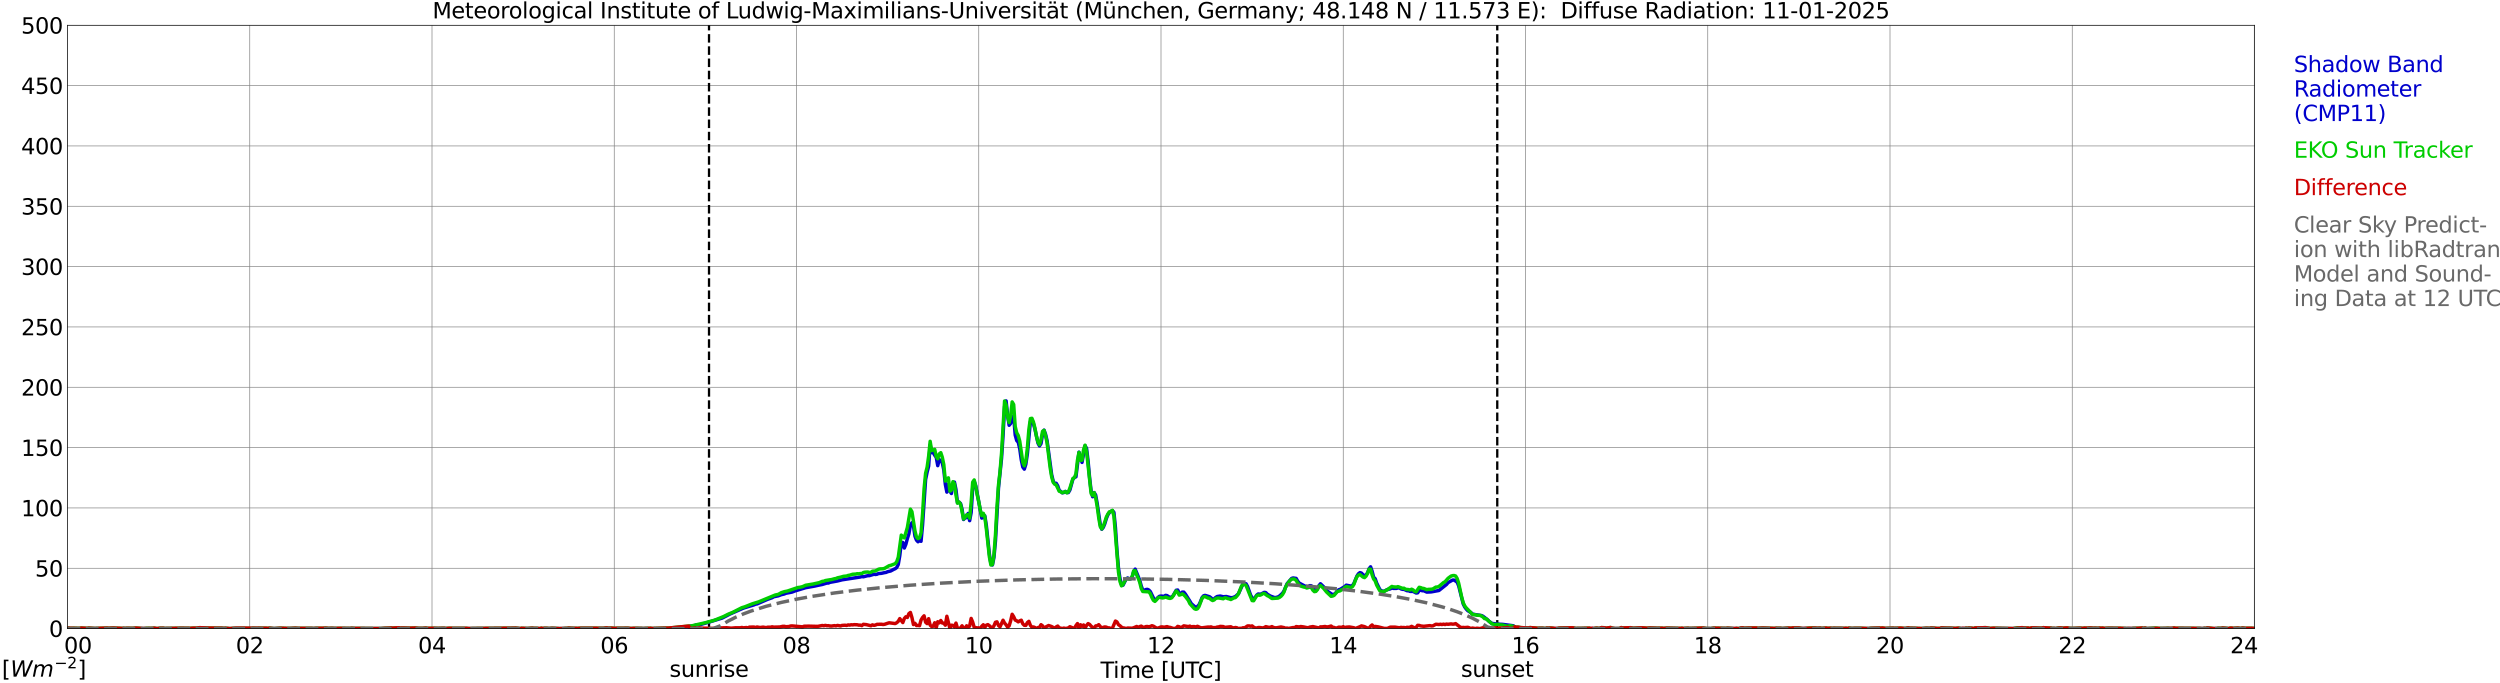 <?xml version="1.0" encoding="utf-8" standalone="no"?>
<!DOCTYPE svg PUBLIC "-//W3C//DTD SVG 1.1//EN"
  "http://www.w3.org/Graphics/SVG/1.1/DTD/svg11.dtd">
<svg xmlns:xlink="http://www.w3.org/1999/xlink" width="1085.4pt" height="296.64pt" viewBox="0 0 1085.4 296.64" xmlns="http://www.w3.org/2000/svg" version="1.1">
 <defs>
  <style type="text/css">*{stroke-linejoin: round; stroke-linecap: butt}</style>
 </defs>
 <g id="figure_1">
  <g id="patch_1">
   <path d="M 0 296.64 
L 1085.4 296.64 
L 1085.4 0 
L 0 0 
z
" style="fill: #ffffff"/>
  </g>
  <g id="axes_1">
   <g id="patch_2">
    <path d="M 29.306 272.909 
L 978.814 272.909 
L 978.814 10.976 
L 29.306 10.976 
z
" style="fill: #ffffff"/>
   </g>
   <g id="patch_3">
    <path d="M 978.814 272.909 
L 978.814 272.909 
L 978.814 10.976 
L 978.814 10.976 
z
" clip-path="url(#p01475e16a0)" style="fill: #d3d3d3; opacity: 0.25; stroke: #d3d3d3; stroke-linejoin: miter"/>
   </g>
   <g id="matplotlib.axis_1">
    <g id="xtick_1">
     <g id="line2d_1">
      <path d="M 29.306 272.909 
L 29.306 10.976 
" clip-path="url(#p01475e16a0)" style="fill: none; stroke: #808080; stroke-width: 0.3; stroke-linecap: square"/>
     </g>
     <g id="line2d_2"/>
     <g id="text_1">
      <!--    00 -->
      <g transform="translate(18.733 283.627) scale(0.095 -0.095)">
       <defs>
        <path id="DejaVuSans-20" transform="scale(0.016)"/>
        <path id="DejaVuSans-30" d="M 2034 4250 
Q 1547 4250 1301 3770 
Q 1056 3291 1056 2328 
Q 1056 1369 1301 889 
Q 1547 409 2034 409 
Q 2525 409 2770 889 
Q 3016 1369 3016 2328 
Q 3016 3291 2770 3770 
Q 2525 4250 2034 4250 
z
M 2034 4750 
Q 2819 4750 3233 4129 
Q 3647 3509 3647 2328 
Q 3647 1150 3233 529 
Q 2819 -91 2034 -91 
Q 1250 -91 836 529 
Q 422 1150 422 2328 
Q 422 3509 836 4129 
Q 1250 4750 2034 4750 
z
" transform="scale(0.016)"/>
       </defs>
       <use xlink:href="#DejaVuSans-20"/>
       <use xlink:href="#DejaVuSans-20" transform="translate(31.787 0)"/>
       <use xlink:href="#DejaVuSans-20" transform="translate(63.574 0)"/>
       <use xlink:href="#DejaVuSans-30" transform="translate(95.361 0)"/>
       <use xlink:href="#DejaVuSans-30" transform="translate(158.984 0)"/>
      </g>
     </g>
    </g>
    <g id="xtick_2">
     <g id="line2d_3">
      <path d="M 108.431 272.909 
L 108.431 10.976 
" clip-path="url(#p01475e16a0)" style="fill: none; stroke: #808080; stroke-width: 0.3; stroke-linecap: square"/>
     </g>
     <g id="line2d_4"/>
     <g id="text_2">
      <!-- 02 -->
      <g transform="translate(102.387 283.627) scale(0.095 -0.095)">
       <defs>
        <path id="DejaVuSans-32" d="M 1228 531 
L 3431 531 
L 3431 0 
L 469 0 
L 469 531 
Q 828 903 1448 1529 
Q 2069 2156 2228 2338 
Q 2531 2678 2651 2914 
Q 2772 3150 2772 3378 
Q 2772 3750 2511 3984 
Q 2250 4219 1831 4219 
Q 1534 4219 1204 4116 
Q 875 4013 500 3803 
L 500 4441 
Q 881 4594 1212 4672 
Q 1544 4750 1819 4750 
Q 2544 4750 2975 4387 
Q 3406 4025 3406 3419 
Q 3406 3131 3298 2873 
Q 3191 2616 2906 2266 
Q 2828 2175 2409 1742 
Q 1991 1309 1228 531 
z
" transform="scale(0.016)"/>
       </defs>
       <use xlink:href="#DejaVuSans-30"/>
       <use xlink:href="#DejaVuSans-32" transform="translate(63.623 0)"/>
      </g>
     </g>
    </g>
    <g id="xtick_3">
     <g id="line2d_5">
      <path d="M 187.557 272.909 
L 187.557 10.976 
" clip-path="url(#p01475e16a0)" style="fill: none; stroke: #808080; stroke-width: 0.3; stroke-linecap: square"/>
     </g>
     <g id="line2d_6"/>
     <g id="text_3">
      <!-- 04 -->
      <g transform="translate(181.513 283.627) scale(0.095 -0.095)">
       <defs>
        <path id="DejaVuSans-34" d="M 2419 4116 
L 825 1625 
L 2419 1625 
L 2419 4116 
z
M 2253 4666 
L 3047 4666 
L 3047 1625 
L 3713 1625 
L 3713 1100 
L 3047 1100 
L 3047 0 
L 2419 0 
L 2419 1100 
L 313 1100 
L 313 1709 
L 2253 4666 
z
" transform="scale(0.016)"/>
       </defs>
       <use xlink:href="#DejaVuSans-30"/>
       <use xlink:href="#DejaVuSans-34" transform="translate(63.623 0)"/>
      </g>
     </g>
    </g>
    <g id="xtick_4">
     <g id="line2d_7">
      <path d="M 266.683 272.909 
L 266.683 10.976 
" clip-path="url(#p01475e16a0)" style="fill: none; stroke: #808080; stroke-width: 0.3; stroke-linecap: square"/>
     </g>
     <g id="line2d_8"/>
     <g id="text_4">
      <!-- 06 -->
      <g transform="translate(260.638 283.627) scale(0.095 -0.095)">
       <defs>
        <path id="DejaVuSans-36" d="M 2113 2584 
Q 1688 2584 1439 2293 
Q 1191 2003 1191 1497 
Q 1191 994 1439 701 
Q 1688 409 2113 409 
Q 2538 409 2786 701 
Q 3034 994 3034 1497 
Q 3034 2003 2786 2293 
Q 2538 2584 2113 2584 
z
M 3366 4563 
L 3366 3988 
Q 3128 4100 2886 4159 
Q 2644 4219 2406 4219 
Q 1781 4219 1451 3797 
Q 1122 3375 1075 2522 
Q 1259 2794 1537 2939 
Q 1816 3084 2150 3084 
Q 2853 3084 3261 2657 
Q 3669 2231 3669 1497 
Q 3669 778 3244 343 
Q 2819 -91 2113 -91 
Q 1303 -91 875 529 
Q 447 1150 447 2328 
Q 447 3434 972 4092 
Q 1497 4750 2381 4750 
Q 2619 4750 2861 4703 
Q 3103 4656 3366 4563 
z
" transform="scale(0.016)"/>
       </defs>
       <use xlink:href="#DejaVuSans-30"/>
       <use xlink:href="#DejaVuSans-36" transform="translate(63.623 0)"/>
      </g>
     </g>
    </g>
    <g id="xtick_5">
     <g id="line2d_9">
      <path d="M 345.808 272.909 
L 345.808 10.976 
" clip-path="url(#p01475e16a0)" style="fill: none; stroke: #808080; stroke-width: 0.3; stroke-linecap: square"/>
     </g>
     <g id="line2d_10"/>
     <g id="text_5">
      <!-- 08 -->
      <g transform="translate(339.764 283.627) scale(0.095 -0.095)">
       <defs>
        <path id="DejaVuSans-38" d="M 2034 2216 
Q 1584 2216 1326 1975 
Q 1069 1734 1069 1313 
Q 1069 891 1326 650 
Q 1584 409 2034 409 
Q 2484 409 2743 651 
Q 3003 894 3003 1313 
Q 3003 1734 2745 1975 
Q 2488 2216 2034 2216 
z
M 1403 2484 
Q 997 2584 770 2862 
Q 544 3141 544 3541 
Q 544 4100 942 4425 
Q 1341 4750 2034 4750 
Q 2731 4750 3128 4425 
Q 3525 4100 3525 3541 
Q 3525 3141 3298 2862 
Q 3072 2584 2669 2484 
Q 3125 2378 3379 2068 
Q 3634 1759 3634 1313 
Q 3634 634 3220 271 
Q 2806 -91 2034 -91 
Q 1263 -91 848 271 
Q 434 634 434 1313 
Q 434 1759 690 2068 
Q 947 2378 1403 2484 
z
M 1172 3481 
Q 1172 3119 1398 2916 
Q 1625 2713 2034 2713 
Q 2441 2713 2670 2916 
Q 2900 3119 2900 3481 
Q 2900 3844 2670 4047 
Q 2441 4250 2034 4250 
Q 1625 4250 1398 4047 
Q 1172 3844 1172 3481 
z
" transform="scale(0.016)"/>
       </defs>
       <use xlink:href="#DejaVuSans-30"/>
       <use xlink:href="#DejaVuSans-38" transform="translate(63.623 0)"/>
      </g>
     </g>
    </g>
    <g id="xtick_6">
     <g id="line2d_11">
      <path d="M 424.934 272.909 
L 424.934 10.976 
" clip-path="url(#p01475e16a0)" style="fill: none; stroke: #808080; stroke-width: 0.3; stroke-linecap: square"/>
     </g>
     <g id="line2d_12"/>
     <g id="text_6">
      <!-- 10 -->
      <g transform="translate(418.89 283.627) scale(0.095 -0.095)">
       <defs>
        <path id="DejaVuSans-31" d="M 794 531 
L 1825 531 
L 1825 4091 
L 703 3866 
L 703 4441 
L 1819 4666 
L 2450 4666 
L 2450 531 
L 3481 531 
L 3481 0 
L 794 0 
L 794 531 
z
" transform="scale(0.016)"/>
       </defs>
       <use xlink:href="#DejaVuSans-31"/>
       <use xlink:href="#DejaVuSans-30" transform="translate(63.623 0)"/>
      </g>
     </g>
    </g>
    <g id="xtick_7">
     <g id="line2d_13">
      <path d="M 504.06 272.909 
L 504.06 10.976 
" clip-path="url(#p01475e16a0)" style="fill: none; stroke: #808080; stroke-width: 0.3; stroke-linecap: square"/>
     </g>
     <g id="line2d_14"/>
     <g id="text_7">
      <!-- 12 -->
      <g transform="translate(498.015 283.627) scale(0.095 -0.095)">
       <use xlink:href="#DejaVuSans-31"/>
       <use xlink:href="#DejaVuSans-32" transform="translate(63.623 0)"/>
      </g>
     </g>
    </g>
    <g id="xtick_8">
     <g id="line2d_15">
      <path d="M 583.185 272.909 
L 583.185 10.976 
" clip-path="url(#p01475e16a0)" style="fill: none; stroke: #808080; stroke-width: 0.3; stroke-linecap: square"/>
     </g>
     <g id="line2d_16"/>
     <g id="text_8">
      <!-- 14 -->
      <g transform="translate(577.141 283.627) scale(0.095 -0.095)">
       <use xlink:href="#DejaVuSans-31"/>
       <use xlink:href="#DejaVuSans-34" transform="translate(63.623 0)"/>
      </g>
     </g>
    </g>
    <g id="xtick_9">
     <g id="line2d_17">
      <path d="M 662.311 272.909 
L 662.311 10.976 
" clip-path="url(#p01475e16a0)" style="fill: none; stroke: #808080; stroke-width: 0.3; stroke-linecap: square"/>
     </g>
     <g id="line2d_18"/>
     <g id="text_9">
      <!-- 16 -->
      <g transform="translate(656.267 283.627) scale(0.095 -0.095)">
       <use xlink:href="#DejaVuSans-31"/>
       <use xlink:href="#DejaVuSans-36" transform="translate(63.623 0)"/>
      </g>
     </g>
    </g>
    <g id="xtick_10">
     <g id="line2d_19">
      <path d="M 741.437 272.909 
L 741.437 10.976 
" clip-path="url(#p01475e16a0)" style="fill: none; stroke: #808080; stroke-width: 0.3; stroke-linecap: square"/>
     </g>
     <g id="line2d_20"/>
     <g id="text_10">
      <!-- 18 -->
      <g transform="translate(735.392 283.627) scale(0.095 -0.095)">
       <use xlink:href="#DejaVuSans-31"/>
       <use xlink:href="#DejaVuSans-38" transform="translate(63.623 0)"/>
      </g>
     </g>
    </g>
    <g id="xtick_11">
     <g id="line2d_21">
      <path d="M 820.562 272.909 
L 820.562 10.976 
" clip-path="url(#p01475e16a0)" style="fill: none; stroke: #808080; stroke-width: 0.3; stroke-linecap: square"/>
     </g>
     <g id="line2d_22"/>
     <g id="text_11">
      <!-- 20 -->
      <g transform="translate(814.518 283.627) scale(0.095 -0.095)">
       <use xlink:href="#DejaVuSans-32"/>
       <use xlink:href="#DejaVuSans-30" transform="translate(63.623 0)"/>
      </g>
     </g>
    </g>
    <g id="xtick_12">
     <g id="line2d_23">
      <path d="M 899.688 272.909 
L 899.688 10.976 
" clip-path="url(#p01475e16a0)" style="fill: none; stroke: #808080; stroke-width: 0.3; stroke-linecap: square"/>
     </g>
     <g id="line2d_24"/>
     <g id="text_12">
      <!-- 22 -->
      <g transform="translate(893.644 283.627) scale(0.095 -0.095)">
       <use xlink:href="#DejaVuSans-32"/>
       <use xlink:href="#DejaVuSans-32" transform="translate(63.623 0)"/>
      </g>
     </g>
    </g>
    <g id="xtick_13">
     <g id="line2d_25">
      <path d="M 978.814 272.909 
L 978.814 10.976 
" clip-path="url(#p01475e16a0)" style="fill: none; stroke: #808080; stroke-width: 0.3; stroke-linecap: square"/>
     </g>
     <g id="line2d_26"/>
     <g id="text_13">
      <!-- 24    -->
      <g transform="translate(968.241 283.627) scale(0.095 -0.095)">
       <use xlink:href="#DejaVuSans-32"/>
       <use xlink:href="#DejaVuSans-34" transform="translate(63.623 0)"/>
       <use xlink:href="#DejaVuSans-20" transform="translate(127.246 0)"/>
       <use xlink:href="#DejaVuSans-20" transform="translate(159.033 0)"/>
       <use xlink:href="#DejaVuSans-20" transform="translate(190.82 0)"/>
      </g>
     </g>
    </g>
    <g id="text_14">
     <!-- Time [UTC] -->
     <g transform="translate(477.806 294.322) scale(0.095 -0.095)">
      <defs>
       <path id="DejaVuSans-54" d="M -19 4666 
L 3928 4666 
L 3928 4134 
L 2272 4134 
L 2272 0 
L 1638 0 
L 1638 4134 
L -19 4134 
L -19 4666 
z
" transform="scale(0.016)"/>
       <path id="DejaVuSans-69" d="M 603 3500 
L 1178 3500 
L 1178 0 
L 603 0 
L 603 3500 
z
M 603 4863 
L 1178 4863 
L 1178 4134 
L 603 4134 
L 603 4863 
z
" transform="scale(0.016)"/>
       <path id="DejaVuSans-6d" d="M 3328 2828 
Q 3544 3216 3844 3400 
Q 4144 3584 4550 3584 
Q 5097 3584 5394 3201 
Q 5691 2819 5691 2113 
L 5691 0 
L 5113 0 
L 5113 2094 
Q 5113 2597 4934 2840 
Q 4756 3084 4391 3084 
Q 3944 3084 3684 2787 
Q 3425 2491 3425 1978 
L 3425 0 
L 2847 0 
L 2847 2094 
Q 2847 2600 2669 2842 
Q 2491 3084 2119 3084 
Q 1678 3084 1418 2786 
Q 1159 2488 1159 1978 
L 1159 0 
L 581 0 
L 581 3500 
L 1159 3500 
L 1159 2956 
Q 1356 3278 1631 3431 
Q 1906 3584 2284 3584 
Q 2666 3584 2933 3390 
Q 3200 3197 3328 2828 
z
" transform="scale(0.016)"/>
       <path id="DejaVuSans-65" d="M 3597 1894 
L 3597 1613 
L 953 1613 
Q 991 1019 1311 708 
Q 1631 397 2203 397 
Q 2534 397 2845 478 
Q 3156 559 3463 722 
L 3463 178 
Q 3153 47 2828 -22 
Q 2503 -91 2169 -91 
Q 1331 -91 842 396 
Q 353 884 353 1716 
Q 353 2575 817 3079 
Q 1281 3584 2069 3584 
Q 2775 3584 3186 3129 
Q 3597 2675 3597 1894 
z
M 3022 2063 
Q 3016 2534 2758 2815 
Q 2500 3097 2075 3097 
Q 1594 3097 1305 2825 
Q 1016 2553 972 2059 
L 3022 2063 
z
" transform="scale(0.016)"/>
       <path id="DejaVuSans-5b" d="M 550 4863 
L 1875 4863 
L 1875 4416 
L 1125 4416 
L 1125 -397 
L 1875 -397 
L 1875 -844 
L 550 -844 
L 550 4863 
z
" transform="scale(0.016)"/>
       <path id="DejaVuSans-55" d="M 556 4666 
L 1191 4666 
L 1191 1831 
Q 1191 1081 1462 751 
Q 1734 422 2344 422 
Q 2950 422 3222 751 
Q 3494 1081 3494 1831 
L 3494 4666 
L 4128 4666 
L 4128 1753 
Q 4128 841 3676 375 
Q 3225 -91 2344 -91 
Q 1459 -91 1007 375 
Q 556 841 556 1753 
L 556 4666 
z
" transform="scale(0.016)"/>
       <path id="DejaVuSans-43" d="M 4122 4306 
L 4122 3641 
Q 3803 3938 3442 4084 
Q 3081 4231 2675 4231 
Q 1875 4231 1450 3742 
Q 1025 3253 1025 2328 
Q 1025 1406 1450 917 
Q 1875 428 2675 428 
Q 3081 428 3442 575 
Q 3803 722 4122 1019 
L 4122 359 
Q 3791 134 3420 21 
Q 3050 -91 2638 -91 
Q 1578 -91 968 557 
Q 359 1206 359 2328 
Q 359 3453 968 4101 
Q 1578 4750 2638 4750 
Q 3056 4750 3426 4639 
Q 3797 4528 4122 4306 
z
" transform="scale(0.016)"/>
       <path id="DejaVuSans-5d" d="M 1947 4863 
L 1947 -844 
L 622 -844 
L 622 -397 
L 1369 -397 
L 1369 4416 
L 622 4416 
L 622 4863 
L 1947 4863 
z
" transform="scale(0.016)"/>
      </defs>
      <use xlink:href="#DejaVuSans-54"/>
      <use xlink:href="#DejaVuSans-69" transform="translate(57.959 0)"/>
      <use xlink:href="#DejaVuSans-6d" transform="translate(85.742 0)"/>
      <use xlink:href="#DejaVuSans-65" transform="translate(183.154 0)"/>
      <use xlink:href="#DejaVuSans-20" transform="translate(244.678 0)"/>
      <use xlink:href="#DejaVuSans-5b" transform="translate(276.465 0)"/>
      <use xlink:href="#DejaVuSans-55" transform="translate(315.479 0)"/>
      <use xlink:href="#DejaVuSans-54" transform="translate(388.672 0)"/>
      <use xlink:href="#DejaVuSans-43" transform="translate(443.881 0)"/>
      <use xlink:href="#DejaVuSans-5d" transform="translate(513.705 0)"/>
     </g>
    </g>
   </g>
   <g id="matplotlib.axis_2">
    <g id="ytick_1">
     <g id="line2d_27">
      <path d="M 29.306 272.909 
L 978.814 272.909 
" clip-path="url(#p01475e16a0)" style="fill: none; stroke: #808080; stroke-width: 0.3; stroke-linecap: square"/>
     </g>
     <g id="line2d_28"/>
     <g id="text_15">
      <!-- 0 -->
      <g transform="translate(21.261 276.518) scale(0.095 -0.095)">
       <use xlink:href="#DejaVuSans-30"/>
      </g>
     </g>
    </g>
    <g id="ytick_2">
     <g id="line2d_29">
      <path d="M 29.306 246.715 
L 978.814 246.715 
" clip-path="url(#p01475e16a0)" style="fill: none; stroke: #808080; stroke-width: 0.3; stroke-linecap: square"/>
     </g>
     <g id="line2d_30"/>
     <g id="text_16">
      <!-- 50 -->
      <g transform="translate(15.217 250.325) scale(0.095 -0.095)">
       <defs>
        <path id="DejaVuSans-35" d="M 691 4666 
L 3169 4666 
L 3169 4134 
L 1269 4134 
L 1269 2991 
Q 1406 3038 1543 3061 
Q 1681 3084 1819 3084 
Q 2600 3084 3056 2656 
Q 3513 2228 3513 1497 
Q 3513 744 3044 326 
Q 2575 -91 1722 -91 
Q 1428 -91 1123 -41 
Q 819 9 494 109 
L 494 744 
Q 775 591 1075 516 
Q 1375 441 1709 441 
Q 2250 441 2565 725 
Q 2881 1009 2881 1497 
Q 2881 1984 2565 2268 
Q 2250 2553 1709 2553 
Q 1456 2553 1204 2497 
Q 953 2441 691 2322 
L 691 4666 
z
" transform="scale(0.016)"/>
       </defs>
       <use xlink:href="#DejaVuSans-35"/>
       <use xlink:href="#DejaVuSans-30" transform="translate(63.623 0)"/>
      </g>
     </g>
    </g>
    <g id="ytick_3">
     <g id="line2d_31">
      <path d="M 29.306 220.522 
L 978.814 220.522 
" clip-path="url(#p01475e16a0)" style="fill: none; stroke: #808080; stroke-width: 0.3; stroke-linecap: square"/>
     </g>
     <g id="line2d_32"/>
     <g id="text_17">
      <!-- 100 -->
      <g transform="translate(9.173 224.131) scale(0.095 -0.095)">
       <use xlink:href="#DejaVuSans-31"/>
       <use xlink:href="#DejaVuSans-30" transform="translate(63.623 0)"/>
       <use xlink:href="#DejaVuSans-30" transform="translate(127.246 0)"/>
      </g>
     </g>
    </g>
    <g id="ytick_4">
     <g id="line2d_33">
      <path d="M 29.306 194.329 
L 978.814 194.329 
" clip-path="url(#p01475e16a0)" style="fill: none; stroke: #808080; stroke-width: 0.3; stroke-linecap: square"/>
     </g>
     <g id="line2d_34"/>
     <g id="text_18">
      <!-- 150 -->
      <g transform="translate(9.173 197.938) scale(0.095 -0.095)">
       <use xlink:href="#DejaVuSans-31"/>
       <use xlink:href="#DejaVuSans-35" transform="translate(63.623 0)"/>
       <use xlink:href="#DejaVuSans-30" transform="translate(127.246 0)"/>
      </g>
     </g>
    </g>
    <g id="ytick_5">
     <g id="line2d_35">
      <path d="M 29.306 168.136 
L 978.814 168.136 
" clip-path="url(#p01475e16a0)" style="fill: none; stroke: #808080; stroke-width: 0.3; stroke-linecap: square"/>
     </g>
     <g id="line2d_36"/>
     <g id="text_19">
      <!-- 200 -->
      <g transform="translate(9.173 171.745) scale(0.095 -0.095)">
       <use xlink:href="#DejaVuSans-32"/>
       <use xlink:href="#DejaVuSans-30" transform="translate(63.623 0)"/>
       <use xlink:href="#DejaVuSans-30" transform="translate(127.246 0)"/>
      </g>
     </g>
    </g>
    <g id="ytick_6">
     <g id="line2d_37">
      <path d="M 29.306 141.942 
L 978.814 141.942 
" clip-path="url(#p01475e16a0)" style="fill: none; stroke: #808080; stroke-width: 0.3; stroke-linecap: square"/>
     </g>
     <g id="line2d_38"/>
     <g id="text_20">
      <!-- 250 -->
      <g transform="translate(9.173 145.551) scale(0.095 -0.095)">
       <use xlink:href="#DejaVuSans-32"/>
       <use xlink:href="#DejaVuSans-35" transform="translate(63.623 0)"/>
       <use xlink:href="#DejaVuSans-30" transform="translate(127.246 0)"/>
      </g>
     </g>
    </g>
    <g id="ytick_7">
     <g id="line2d_39">
      <path d="M 29.306 115.749 
L 978.814 115.749 
" clip-path="url(#p01475e16a0)" style="fill: none; stroke: #808080; stroke-width: 0.3; stroke-linecap: square"/>
     </g>
     <g id="line2d_40"/>
     <g id="text_21">
      <!-- 300 -->
      <g transform="translate(9.173 119.358) scale(0.095 -0.095)">
       <defs>
        <path id="DejaVuSans-33" d="M 2597 2516 
Q 3050 2419 3304 2112 
Q 3559 1806 3559 1356 
Q 3559 666 3084 287 
Q 2609 -91 1734 -91 
Q 1441 -91 1130 -33 
Q 819 25 488 141 
L 488 750 
Q 750 597 1062 519 
Q 1375 441 1716 441 
Q 2309 441 2620 675 
Q 2931 909 2931 1356 
Q 2931 1769 2642 2001 
Q 2353 2234 1838 2234 
L 1294 2234 
L 1294 2753 
L 1863 2753 
Q 2328 2753 2575 2939 
Q 2822 3125 2822 3475 
Q 2822 3834 2567 4026 
Q 2313 4219 1838 4219 
Q 1578 4219 1281 4162 
Q 984 4106 628 3988 
L 628 4550 
Q 988 4650 1302 4700 
Q 1616 4750 1894 4750 
Q 2613 4750 3031 4423 
Q 3450 4097 3450 3541 
Q 3450 3153 3228 2886 
Q 3006 2619 2597 2516 
z
" transform="scale(0.016)"/>
       </defs>
       <use xlink:href="#DejaVuSans-33"/>
       <use xlink:href="#DejaVuSans-30" transform="translate(63.623 0)"/>
       <use xlink:href="#DejaVuSans-30" transform="translate(127.246 0)"/>
      </g>
     </g>
    </g>
    <g id="ytick_8">
     <g id="line2d_41">
      <path d="M 29.306 89.556 
L 978.814 89.556 
" clip-path="url(#p01475e16a0)" style="fill: none; stroke: #808080; stroke-width: 0.3; stroke-linecap: square"/>
     </g>
     <g id="line2d_42"/>
     <g id="text_22">
      <!-- 350 -->
      <g transform="translate(9.173 93.165) scale(0.095 -0.095)">
       <use xlink:href="#DejaVuSans-33"/>
       <use xlink:href="#DejaVuSans-35" transform="translate(63.623 0)"/>
       <use xlink:href="#DejaVuSans-30" transform="translate(127.246 0)"/>
      </g>
     </g>
    </g>
    <g id="ytick_9">
     <g id="line2d_43">
      <path d="M 29.306 63.362 
L 978.814 63.362 
" clip-path="url(#p01475e16a0)" style="fill: none; stroke: #808080; stroke-width: 0.3; stroke-linecap: square"/>
     </g>
     <g id="line2d_44"/>
     <g id="text_23">
      <!-- 400 -->
      <g transform="translate(9.173 66.972) scale(0.095 -0.095)">
       <use xlink:href="#DejaVuSans-34"/>
       <use xlink:href="#DejaVuSans-30" transform="translate(63.623 0)"/>
       <use xlink:href="#DejaVuSans-30" transform="translate(127.246 0)"/>
      </g>
     </g>
    </g>
    <g id="ytick_10">
     <g id="line2d_45">
      <path d="M 29.306 37.169 
L 978.814 37.169 
" clip-path="url(#p01475e16a0)" style="fill: none; stroke: #808080; stroke-width: 0.3; stroke-linecap: square"/>
     </g>
     <g id="line2d_46"/>
     <g id="text_24">
      <!-- 450 -->
      <g transform="translate(9.173 40.778) scale(0.095 -0.095)">
       <use xlink:href="#DejaVuSans-34"/>
       <use xlink:href="#DejaVuSans-35" transform="translate(63.623 0)"/>
       <use xlink:href="#DejaVuSans-30" transform="translate(127.246 0)"/>
      </g>
     </g>
    </g>
    <g id="ytick_11">
     <g id="line2d_47">
      <path d="M 29.306 10.976 
L 978.814 10.976 
" clip-path="url(#p01475e16a0)" style="fill: none; stroke: #808080; stroke-width: 0.3; stroke-linecap: square"/>
     </g>
     <g id="line2d_48"/>
     <g id="text_25">
      <!-- 500 -->
      <g transform="translate(9.173 14.585) scale(0.095 -0.095)">
       <use xlink:href="#DejaVuSans-35"/>
       <use xlink:href="#DejaVuSans-30" transform="translate(63.623 0)"/>
       <use xlink:href="#DejaVuSans-30" transform="translate(127.246 0)"/>
      </g>
     </g>
    </g>
   </g>
   <g id="line2d_49">
    <path d="M 307.828 272.909 
L 307.828 10.976 
" clip-path="url(#p01475e16a0)" style="fill: none; stroke-dasharray: 3.7,1.6; stroke-dashoffset: 0; stroke: #000000"/>
   </g>
   <g id="line2d_50">
    <path d="M 650.047 272.909 
L 650.047 10.976 
" clip-path="url(#p01475e16a0)" style="fill: none; stroke-dasharray: 3.7,1.6; stroke-dashoffset: 0; stroke: #000000"/>
   </g>
   <g id="line2d_51">
    <path d="M 29.306 272.909 
L 298.992 272.909 
L 299.652 271.882 
L 301.63 271.578 
L 302.289 271.28 
L 303.608 271.28 
L 307.564 270.169 
L 313.499 268.356 
L 315.477 267.351 
L 316.796 266.643 
L 322.73 264.024 
L 327.346 262.615 
L 328.005 262.311 
L 328.665 262.211 
L 333.28 260.195 
L 335.258 259.493 
L 335.918 259.089 
L 337.896 258.686 
L 339.215 258.183 
L 340.533 257.879 
L 341.193 257.575 
L 343.83 257.072 
L 345.149 256.569 
L 349.765 255.16 
L 353.721 254.453 
L 355.04 254.149 
L 357.018 253.746 
L 358.996 253.143 
L 359.655 253.143 
L 360.315 252.839 
L 363.612 252.237 
L 365.59 251.734 
L 373.502 250.524 
L 374.162 250.325 
L 374.821 250.424 
L 376.799 249.922 
L 377.459 249.922 
L 379.437 249.314 
L 380.096 249.419 
L 380.756 249.314 
L 381.415 249.015 
L 382.734 248.91 
L 384.053 248.612 
L 384.712 248.507 
L 385.371 248.209 
L 386.69 247.905 
L 388.009 247.197 
L 388.668 246.899 
L 389.328 246.396 
L 389.987 245.086 
L 390.646 241.257 
L 391.306 235.714 
L 391.965 235.515 
L 392.624 237.93 
L 393.284 236.322 
L 393.943 233.802 
L 394.603 231.785 
L 395.262 228.061 
L 395.921 226.95 
L 396.581 228.359 
L 397.24 232.791 
L 397.899 234.504 
L 398.559 235.211 
L 399.218 234.708 
L 399.878 235.012 
L 400.537 227.956 
L 401.856 208.211 
L 402.515 204.99 
L 403.175 202.37 
L 403.834 193.103 
L 404.493 196.524 
L 405.153 196.424 
L 405.812 197.634 
L 406.471 198.541 
L 407.131 202.166 
L 407.79 199.547 
L 408.45 200.049 
L 409.109 200.961 
L 409.768 204.083 
L 410.428 210.328 
L 411.087 213.654 
L 411.746 210.228 
L 412.406 213.251 
L 413.065 214.257 
L 413.725 210.527 
L 414.384 209.322 
L 415.043 212.544 
L 415.703 218.285 
L 416.362 217.987 
L 417.022 218.589 
L 417.681 221.109 
L 418.34 225.541 
L 419 224.834 
L 419.659 224.734 
L 420.318 222.921 
L 420.978 226.044 
L 421.637 222.518 
L 422.297 212.14 
L 422.956 208.919 
L 423.615 210.831 
L 425.593 221.408 
L 426.253 224.933 
L 426.912 224.535 
L 427.572 223.927 
L 428.231 228.16 
L 429.55 240.55 
L 430.209 244.683 
L 430.869 245.285 
L 431.528 242.064 
L 432.187 234.908 
L 433.506 211.836 
L 434.825 199.044 
L 435.484 189.069 
L 436.144 176.476 
L 436.803 174.06 
L 437.462 180.305 
L 438.122 184.637 
L 438.781 183.831 
L 439.44 180.708 
L 440.1 180.808 
L 440.759 188.87 
L 441.419 191.285 
L 442.078 191.992 
L 442.737 194.916 
L 443.397 199.651 
L 444.056 202.774 
L 444.716 203.68 
L 445.375 201.563 
L 446.034 197.132 
L 447.353 183.129 
L 448.012 182.222 
L 448.672 183.935 
L 449.331 186.35 
L 450.65 192.396 
L 451.309 193.606 
L 451.969 192.595 
L 452.628 188.467 
L 453.287 186.754 
L 453.947 188.566 
L 454.606 191.39 
L 456.584 206.095 
L 457.244 208.819 
L 457.903 210.024 
L 458.563 209.825 
L 459.222 210.93 
L 459.881 212.947 
L 460.541 213.35 
L 461.2 213.953 
L 461.859 213.853 
L 462.519 213.35 
L 463.178 213.853 
L 463.838 213.853 
L 464.497 212.748 
L 465.816 208.012 
L 466.475 207.305 
L 467.134 207.001 
L 468.453 196.325 
L 469.113 198.237 
L 469.772 200.757 
L 471.091 193.501 
L 471.75 194.711 
L 472.409 200.254 
L 473.069 207.509 
L 473.728 213.251 
L 474.388 215.666 
L 475.047 213.853 
L 475.706 214.964 
L 476.366 218.689 
L 477.685 227.757 
L 478.344 229.774 
L 479.003 228.967 
L 479.663 227.353 
L 480.322 225.137 
L 480.981 223.524 
L 481.641 222.518 
L 482.3 222.015 
L 482.96 221.711 
L 483.619 222.419 
L 484.278 229.066 
L 484.938 239.041 
L 485.597 246.695 
L 486.256 251.231 
L 486.916 253.746 
L 487.575 254.05 
L 488.894 251.43 
L 489.553 250.927 
L 490.213 251.231 
L 490.872 251.331 
L 491.532 250.524 
L 492.191 248.209 
L 492.85 247.098 
L 494.828 251.933 
L 495.488 254.453 
L 496.147 256.166 
L 496.807 256.266 
L 497.466 255.967 
L 498.125 255.862 
L 498.785 256.166 
L 499.444 256.873 
L 500.763 259.592 
L 501.422 260.498 
L 502.082 260.195 
L 502.741 259.388 
L 503.4 258.885 
L 504.06 258.785 
L 505.379 258.885 
L 506.038 258.482 
L 506.697 258.586 
L 507.357 259.089 
L 508.016 259.288 
L 508.675 259.288 
L 509.335 258.586 
L 510.654 256.266 
L 511.313 256.166 
L 511.972 257.575 
L 512.632 257.78 
L 513.291 257.072 
L 513.95 257.072 
L 514.61 257.879 
L 516.588 261.001 
L 517.247 262.112 
L 519.226 263.825 
L 519.885 263.317 
L 520.544 262.615 
L 521.204 261.206 
L 521.863 259.493 
L 522.522 258.686 
L 523.182 258.482 
L 525.16 259.089 
L 525.819 259.592 
L 526.479 260.294 
L 527.138 259.995 
L 527.797 259.388 
L 528.457 258.984 
L 529.776 258.785 
L 531.094 259.089 
L 532.413 258.984 
L 534.391 259.493 
L 535.051 259.493 
L 536.369 258.984 
L 537.688 257.78 
L 539.666 253.447 
L 540.985 253.447 
L 541.644 254.657 
L 542.963 258.382 
L 543.623 259.592 
L 544.282 260.195 
L 544.941 259.388 
L 545.601 258.382 
L 546.26 257.879 
L 546.919 257.979 
L 547.579 257.879 
L 548.898 257.172 
L 549.557 257.277 
L 550.216 257.979 
L 551.535 258.785 
L 553.513 259.493 
L 554.832 259.189 
L 555.491 258.785 
L 556.81 257.575 
L 557.47 256.569 
L 558.788 253.447 
L 560.766 251.126 
L 561.426 250.927 
L 562.745 251.126 
L 563.404 252.337 
L 564.063 253.143 
L 565.382 253.851 
L 567.36 254.856 
L 568.02 254.757 
L 568.679 254.254 
L 569.338 254.353 
L 570.657 256.166 
L 571.317 256.266 
L 571.976 255.663 
L 572.635 254.254 
L 573.295 253.447 
L 575.273 255.359 
L 575.932 256.266 
L 576.592 256.873 
L 578.57 258.183 
L 579.229 257.979 
L 579.889 257.476 
L 580.548 256.569 
L 581.207 256.067 
L 581.867 255.862 
L 583.845 254.657 
L 584.504 254.05 
L 586.482 254.453 
L 587.142 254.254 
L 587.801 253.348 
L 589.12 250.121 
L 589.779 249.115 
L 590.439 248.612 
L 591.098 248.811 
L 591.757 249.518 
L 592.417 249.922 
L 593.076 249.618 
L 593.736 248.711 
L 594.395 246.899 
L 595.054 246.092 
L 595.714 248.004 
L 596.373 250.624 
L 597.032 251.231 
L 597.692 253.143 
L 599.011 255.862 
L 599.67 256.47 
L 600.329 256.669 
L 600.989 256.669 
L 602.307 255.967 
L 603.626 255.663 
L 604.286 255.26 
L 604.945 255.459 
L 606.264 255.459 
L 606.923 255.26 
L 607.582 255.26 
L 608.242 255.663 
L 608.901 255.862 
L 609.561 255.862 
L 610.879 256.47 
L 611.539 256.47 
L 612.198 256.768 
L 613.517 256.768 
L 614.836 257.476 
L 615.495 257.376 
L 616.154 256.365 
L 616.814 256.266 
L 617.473 256.47 
L 618.133 256.47 
L 619.451 257.072 
L 621.429 256.973 
L 624.726 256.365 
L 628.023 253.746 
L 628.683 252.944 
L 630.661 251.834 
L 631.32 251.834 
L 632.639 252.74 
L 633.298 254.353 
L 635.276 262.211 
L 635.936 263.521 
L 636.595 264.427 
L 637.255 265.135 
L 638.573 265.936 
L 639.233 266.544 
L 640.552 266.842 
L 643.189 267.246 
L 643.848 267.55 
L 645.827 269.064 
L 646.486 269.766 
L 647.805 270.672 
L 650.442 270.976 
L 652.42 271.075 
L 657.036 271.683 
L 657.695 272.909 
L 978.154 272.909 
L 978.154 272.909 
" clip-path="url(#p01475e16a0)" style="fill: none; stroke: #0000cc; stroke-width: 1.5; stroke-linecap: square"/>
   </g>
   <g id="line2d_52">
    <path d="M 28.646 272.716 
L 29.965 272.718 
L 30.625 272.816 
L 31.943 272.739 
L 34.581 272.808 
L 35.24 272.662 
L 37.878 272.813 
L 38.537 272.698 
L 41.175 272.854 
L 46.45 272.673 
L 47.109 272.755 
L 49.087 272.66 
L 53.043 272.826 
L 53.703 272.763 
L 54.362 272.837 
L 55.022 272.752 
L 57.659 272.809 
L 58.978 272.665 
L 60.297 272.753 
L 62.275 272.954 
L 63.594 272.763 
L 66.231 272.793 
L 66.89 272.704 
L 68.209 272.903 
L 69.528 272.742 
L 70.847 272.718 
L 71.506 272.847 
L 78.759 272.736 
L 82.716 272.788 
L 84.034 272.694 
L 85.353 272.719 
L 86.672 272.509 
L 87.991 272.545 
L 89.969 272.658 
L 96.563 272.724 
L 97.222 272.806 
L 97.881 272.742 
L 99.86 272.912 
L 101.178 272.802 
L 105.794 272.766 
L 107.113 272.78 
L 108.431 272.8 
L 109.091 272.859 
L 109.75 272.703 
L 111.728 272.796 
L 112.388 272.705 
L 113.707 272.727 
L 115.685 272.747 
L 116.344 272.805 
L 117.003 272.692 
L 118.982 272.909 
L 121.619 272.721 
L 124.257 272.816 
L 125.575 272.84 
L 127.553 272.744 
L 128.213 272.706 
L 129.532 272.799 
L 135.466 272.807 
L 136.125 272.863 
L 137.444 272.753 
L 139.422 272.773 
L 140.741 272.735 
L 141.4 272.688 
L 142.719 272.82 
L 144.038 272.752 
L 145.357 272.83 
L 147.994 272.778 
L 151.951 272.841 
L 152.61 272.745 
L 153.929 272.818 
L 155.247 272.812 
L 165.138 272.893 
L 167.116 272.748 
L 169.094 272.68 
L 169.754 272.601 
L 170.413 272.7 
L 173.051 272.531 
L 173.71 272.675 
L 175.029 272.644 
L 177.666 272.727 
L 180.304 272.651 
L 181.623 272.779 
L 183.601 272.786 
L 184.92 272.669 
L 185.579 272.807 
L 188.216 272.757 
L 190.195 272.817 
L 192.832 272.749 
L 193.492 272.857 
L 194.81 272.773 
L 202.723 272.808 
L 203.382 272.923 
L 205.36 272.854 
L 206.679 272.839 
L 223.164 272.714 
L 223.823 272.674 
L 225.801 272.892 
L 226.461 272.773 
L 229.098 272.87 
L 231.076 272.699 
L 231.736 272.783 
L 233.054 272.794 
L 234.373 272.917 
L 235.033 272.728 
L 235.692 272.866 
L 236.351 272.751 
L 237.67 272.787 
L 238.329 272.874 
L 239.648 272.754 
L 242.945 272.911 
L 244.264 272.929 
L 245.583 272.779 
L 246.242 272.784 
L 246.901 272.671 
L 248.22 272.767 
L 250.858 272.817 
L 252.176 272.742 
L 262.067 272.754 
L 263.386 272.571 
L 264.045 272.728 
L 265.364 272.68 
L 266.683 272.787 
L 272.617 272.739 
L 273.936 272.873 
L 275.255 272.785 
L 278.552 272.826 
L 279.211 272.887 
L 280.53 272.814 
L 282.508 272.774 
L 283.167 272.861 
L 289.102 272.683 
L 290.42 272.663 
L 300.311 271.714 
L 303.608 270.953 
L 306.246 270.358 
L 310.202 269.281 
L 314.158 267.669 
L 316.136 266.668 
L 318.114 265.858 
L 322.071 263.839 
L 323.39 263.438 
L 326.686 262.132 
L 329.324 261.317 
L 336.577 258.328 
L 337.896 258.049 
L 339.215 257.312 
L 340.533 256.881 
L 341.852 256.613 
L 346.468 255.058 
L 347.127 255.006 
L 348.446 254.7 
L 349.765 254.094 
L 353.062 253.545 
L 355.699 252.958 
L 357.018 252.403 
L 357.677 252.335 
L 358.337 252.05 
L 360.315 251.712 
L 360.974 251.636 
L 362.293 251.264 
L 362.952 251.168 
L 363.612 250.865 
L 364.93 250.589 
L 366.249 250.216 
L 367.568 250.085 
L 368.227 249.834 
L 368.887 249.727 
L 370.206 249.315 
L 371.524 249.24 
L 372.184 249.071 
L 372.843 249.134 
L 373.502 249.009 
L 374.162 249.037 
L 374.821 248.568 
L 375.481 248.417 
L 376.799 248.345 
L 377.459 248.544 
L 378.118 248.488 
L 378.777 247.992 
L 380.096 247.875 
L 381.415 247.133 
L 382.074 246.988 
L 383.393 246.946 
L 384.053 246.747 
L 386.031 245.593 
L 386.69 245.466 
L 388.668 244.719 
L 389.328 243.837 
L 389.987 241.937 
L 391.306 232.331 
L 392.624 233.547 
L 393.943 228.978 
L 395.262 221.063 
L 395.921 222.138 
L 397.24 230.498 
L 397.899 233.176 
L 398.559 233.844 
L 399.218 233.446 
L 399.878 231.319 
L 400.537 223.148 
L 401.196 212.239 
L 401.856 205.456 
L 402.515 202.823 
L 403.175 198.074 
L 403.834 191.605 
L 404.493 195.635 
L 405.812 195.103 
L 406.471 198.2 
L 407.131 199.185 
L 407.79 197.072 
L 408.45 196.536 
L 409.109 198.531 
L 409.768 201.758 
L 410.428 208.848 
L 411.087 208.309 
L 411.746 207.456 
L 412.406 213.244 
L 413.065 212.777 
L 413.725 209.132 
L 414.384 210.071 
L 415.043 214.932 
L 415.703 218.441 
L 416.362 217.969 
L 417.022 218.894 
L 418.34 225.351 
L 419 224.702 
L 419.659 223.519 
L 420.318 223.467 
L 420.978 224.962 
L 421.637 218.106 
L 422.297 209.322 
L 422.956 208.371 
L 423.615 211.238 
L 424.275 214.857 
L 424.934 217.765 
L 425.593 221.416 
L 426.253 223.898 
L 426.912 222.867 
L 427.572 224.459 
L 428.231 229.647 
L 429.55 241.796 
L 430.209 245.306 
L 430.869 245.08 
L 431.528 240.863 
L 432.187 232.161 
L 432.847 220.091 
L 433.506 210.525 
L 434.165 204.806 
L 434.825 196.754 
L 436.144 174.102 
L 436.803 175.727 
L 437.462 180.932 
L 438.122 183.464 
L 438.781 180.458 
L 439.44 174.497 
L 440.1 175.636 
L 440.759 185.167 
L 441.419 187.89 
L 442.078 189.07 
L 442.737 191.555 
L 444.056 200.687 
L 444.716 202.249 
L 445.375 200.17 
L 446.034 194.544 
L 446.694 186.429 
L 447.353 181.726 
L 448.012 181.613 
L 448.672 183.219 
L 449.331 185.881 
L 449.991 189.477 
L 450.65 191.943 
L 451.309 193.102 
L 451.969 190.9 
L 452.628 187.264 
L 453.287 186.839 
L 453.947 189.219 
L 454.606 192.328 
L 455.925 203.024 
L 456.584 206.984 
L 457.244 209.376 
L 457.903 210.17 
L 458.563 210.56 
L 459.881 213.277 
L 460.541 213.521 
L 461.2 213.917 
L 462.519 213.427 
L 463.178 213.985 
L 463.838 213.55 
L 464.497 211.935 
L 465.816 207.732 
L 466.475 207.363 
L 467.134 205.702 
L 467.794 199.792 
L 468.453 196.402 
L 469.113 199.902 
L 469.772 199.783 
L 470.431 195.254 
L 471.091 193.291 
L 471.75 196.095 
L 473.728 214.29 
L 474.388 215.114 
L 475.047 213.918 
L 475.706 216.14 
L 476.366 219.906 
L 477.025 224.822 
L 477.685 228.65 
L 478.344 229.644 
L 479.003 228.41 
L 479.663 226.632 
L 480.322 224.508 
L 480.981 223.195 
L 481.641 222.218 
L 482.3 222.082 
L 482.96 221.553 
L 483.619 224.052 
L 485.597 248.387 
L 486.256 252.468 
L 486.916 254.356 
L 487.575 253.748 
L 488.235 252.412 
L 488.894 251.446 
L 489.553 251.166 
L 490.213 251.44 
L 490.872 251.186 
L 491.532 250.352 
L 492.191 247.846 
L 492.85 247.779 
L 493.51 249.638 
L 494.169 251.036 
L 494.828 252.812 
L 495.488 255.527 
L 496.147 256.801 
L 498.785 256.957 
L 499.444 257.807 
L 500.103 259.429 
L 500.763 260.647 
L 501.422 261.096 
L 502.082 260.442 
L 502.741 259.583 
L 503.4 259.325 
L 504.719 259.614 
L 505.379 259.472 
L 506.038 259.215 
L 507.357 259.704 
L 508.016 259.814 
L 508.675 259.582 
L 509.335 258.687 
L 510.654 256.55 
L 511.313 257.123 
L 511.972 258.366 
L 512.632 258.182 
L 513.291 257.8 
L 513.95 258.266 
L 514.61 258.935 
L 515.929 260.662 
L 516.588 262.083 
L 518.566 264.279 
L 519.226 264.533 
L 519.885 264.323 
L 520.544 263.343 
L 521.863 259.825 
L 522.522 259.125 
L 523.182 259.009 
L 524.501 259.665 
L 525.16 259.733 
L 525.819 260.341 
L 526.479 260.729 
L 527.138 260.47 
L 527.797 259.821 
L 528.457 259.657 
L 529.116 259.616 
L 531.094 259.966 
L 531.754 259.517 
L 532.413 259.6 
L 533.073 259.887 
L 533.732 260.03 
L 534.391 260.287 
L 535.71 259.592 
L 536.369 259.457 
L 537.029 258.739 
L 537.688 257.796 
L 539.007 254.451 
L 539.666 253.823 
L 540.326 253.741 
L 540.985 254.132 
L 543.623 260.754 
L 544.282 260.816 
L 545.601 258.615 
L 546.26 258.334 
L 546.919 258.445 
L 547.579 258.197 
L 548.238 257.758 
L 548.898 257.653 
L 550.216 258.624 
L 550.876 258.915 
L 552.195 259.852 
L 554.832 259.679 
L 555.491 259.367 
L 556.151 258.88 
L 556.81 258.143 
L 557.47 256.999 
L 558.129 255.017 
L 558.788 253.677 
L 560.107 251.956 
L 560.766 251.455 
L 561.426 251.382 
L 562.085 251.433 
L 562.745 252.005 
L 563.404 253.079 
L 564.063 253.852 
L 564.723 254.446 
L 566.042 254.865 
L 566.701 254.988 
L 567.36 255.288 
L 568.679 254.91 
L 569.338 255.102 
L 569.998 256.232 
L 570.657 256.868 
L 571.317 256.754 
L 571.976 255.969 
L 572.635 254.521 
L 573.295 254.212 
L 574.613 255.387 
L 575.932 257.017 
L 577.91 258.892 
L 578.57 258.777 
L 579.229 258.467 
L 580.548 256.867 
L 581.867 256.487 
L 582.526 256.005 
L 583.185 255.879 
L 583.845 255.07 
L 584.504 254.662 
L 586.482 255.069 
L 587.142 254.742 
L 587.801 253.713 
L 588.46 251.885 
L 589.12 250.397 
L 589.779 249.698 
L 590.439 249.432 
L 591.757 250.531 
L 592.417 250.773 
L 593.076 250.144 
L 593.736 248.924 
L 594.395 247.088 
L 595.054 247.132 
L 595.714 249.579 
L 596.373 251.374 
L 597.032 252.18 
L 597.692 254.013 
L 599.011 256.43 
L 599.67 256.819 
L 600.989 256.758 
L 601.648 256.33 
L 602.307 256.046 
L 604.286 254.611 
L 604.945 254.796 
L 606.264 254.881 
L 606.923 254.676 
L 608.901 255.421 
L 609.561 255.373 
L 610.22 255.835 
L 611.539 255.975 
L 612.198 256.149 
L 612.858 255.796 
L 613.517 256.129 
L 614.176 256.775 
L 614.836 256.945 
L 616.154 254.983 
L 616.814 255.117 
L 617.473 255.412 
L 618.133 255.477 
L 619.451 256.013 
L 620.111 255.883 
L 621.429 255.819 
L 622.089 255.692 
L 623.408 254.877 
L 624.067 254.867 
L 624.726 254.596 
L 626.045 253.502 
L 626.705 252.927 
L 627.364 252.588 
L 628.683 251.077 
L 630.001 250.101 
L 630.661 249.917 
L 631.32 249.869 
L 631.98 250.077 
L 632.639 251.159 
L 633.298 253.205 
L 634.617 259.334 
L 635.276 261.701 
L 635.936 263.083 
L 636.595 263.935 
L 638.573 265.947 
L 639.233 266.778 
L 639.892 266.897 
L 640.552 266.877 
L 641.211 267.111 
L 642.53 267.17 
L 643.189 267.428 
L 643.848 267.878 
L 644.508 268.581 
L 645.167 268.6 
L 647.805 270.909 
L 648.464 271.021 
L 649.123 271.259 
L 649.783 271.064 
L 650.442 271.051 
L 651.102 271.264 
L 652.42 271.38 
L 654.399 271.9 
L 655.717 271.629 
L 656.377 271.826 
L 657.036 271.896 
L 658.355 272.3 
L 659.014 272.269 
L 660.333 272.477 
L 662.97 272.622 
L 663.63 272.64 
L 664.289 272.463 
L 667.586 272.762 
L 669.564 272.719 
L 670.224 272.763 
L 670.883 272.922 
L 671.542 272.651 
L 672.202 272.723 
L 672.861 272.636 
L 674.18 272.751 
L 674.839 272.975 
L 675.499 272.993 
L 677.477 272.654 
L 682.752 272.549 
L 684.071 272.846 
L 686.708 272.811 
L 688.027 272.771 
L 690.005 272.718 
L 690.664 273.007 
L 691.324 273.083 
L 691.983 272.963 
L 692.643 272.727 
L 693.302 272.686 
L 693.961 272.82 
L 694.621 272.777 
L 695.28 272.476 
L 696.599 272.541 
L 697.258 272.74 
L 698.577 272.54 
L 699.236 272.422 
L 699.896 272.704 
L 701.215 272.932 
L 703.193 272.867 
L 703.852 272.476 
L 704.511 272.643 
L 707.808 272.512 
L 709.127 272.757 
L 712.424 272.534 
L 715.062 272.735 
L 716.38 272.622 
L 719.677 272.754 
L 721.655 272.727 
L 722.315 272.828 
L 723.633 272.685 
L 729.568 272.838 
L 730.227 272.75 
L 730.887 272.857 
L 732.865 272.74 
L 733.524 272.843 
L 739.459 272.66 
L 740.777 272.864 
L 742.756 272.906 
L 744.074 272.702 
L 749.349 272.815 
L 750.009 272.705 
L 753.306 272.977 
L 753.965 272.806 
L 754.624 272.911 
L 755.284 272.831 
L 755.943 272.613 
L 756.602 272.559 
L 757.262 272.75 
L 759.24 272.648 
L 760.559 272.654 
L 762.537 272.636 
L 763.196 272.789 
L 765.174 272.644 
L 770.449 272.833 
L 771.109 272.739 
L 772.428 272.774 
L 773.087 272.761 
L 773.746 272.877 
L 776.384 272.676 
L 777.703 272.753 
L 778.362 272.616 
L 781 272.625 
L 782.978 273.013 
L 784.296 272.805 
L 785.615 272.635 
L 786.275 272.66 
L 786.934 272.559 
L 788.912 272.75 
L 790.231 272.681 
L 790.89 272.835 
L 792.868 272.662 
L 793.528 272.797 
L 794.847 272.727 
L 795.506 272.815 
L 796.165 272.728 
L 797.484 272.777 
L 798.803 272.755 
L 800.781 272.824 
L 801.44 272.759 
L 802.1 272.87 
L 802.759 272.702 
L 804.078 272.834 
L 805.397 272.758 
L 808.034 272.776 
L 811.331 272.932 
L 811.99 272.778 
L 815.947 272.659 
L 816.606 272.725 
L 817.265 272.645 
L 818.584 272.831 
L 821.881 272.712 
L 822.541 272.787 
L 825.178 272.701 
L 827.156 272.864 
L 828.475 272.584 
L 829.134 272.74 
L 831.112 272.756 
L 832.431 272.825 
L 834.409 272.899 
L 836.388 272.724 
L 837.706 272.797 
L 838.366 272.653 
L 839.684 272.716 
L 841.003 272.855 
L 842.322 272.855 
L 842.981 272.57 
L 844.3 272.679 
L 846.938 272.723 
L 848.916 272.835 
L 850.235 272.711 
L 851.553 272.923 
L 852.213 273.097 
L 852.872 272.963 
L 853.531 272.708 
L 854.191 272.776 
L 854.85 272.654 
L 856.169 272.747 
L 856.828 272.897 
L 857.488 272.641 
L 862.103 272.489 
L 864.082 272.846 
L 865.4 272.739 
L 873.972 272.919 
L 875.95 272.52 
L 876.61 272.602 
L 877.929 272.501 
L 878.588 272.653 
L 880.566 272.678 
L 881.225 272.875 
L 881.885 272.634 
L 882.544 272.543 
L 885.841 272.715 
L 886.5 272.693 
L 887.16 272.499 
L 889.797 272.694 
L 890.457 272.688 
L 891.116 272.841 
L 891.775 272.794 
L 892.435 272.957 
L 893.754 272.578 
L 895.072 272.652 
L 895.732 272.733 
L 897.051 272.624 
L 897.71 272.634 
L 898.369 272.803 
L 900.347 272.823 
L 902.985 272.698 
L 904.304 272.798 
L 904.963 272.688 
L 906.282 272.714 
L 907.601 272.605 
L 908.919 272.746 
L 909.579 272.692 
L 910.898 272.777 
L 911.557 272.673 
L 912.216 272.752 
L 912.876 272.683 
L 913.535 272.821 
L 915.513 272.734 
L 920.788 272.78 
L 925.404 272.962 
L 926.063 272.804 
L 928.701 272.745 
L 930.02 272.648 
L 930.679 272.788 
L 931.338 272.646 
L 931.998 272.926 
L 935.954 272.634 
L 937.273 272.838 
L 939.91 272.829 
L 941.229 272.723 
L 942.548 272.921 
L 943.867 272.633 
L 944.526 272.758 
L 955.076 272.823 
L 955.735 272.942 
L 956.395 272.926 
L 957.054 272.767 
L 957.714 272.823 
L 958.373 272.593 
L 959.692 272.748 
L 961.67 272.954 
L 962.329 272.943 
L 962.989 272.731 
L 964.307 272.794 
L 964.967 272.645 
L 967.604 272.888 
L 968.264 272.705 
L 968.923 272.695 
L 969.582 272.805 
L 971.561 272.673 
L 972.879 272.849 
L 973.539 272.654 
L 974.857 272.789 
L 976.176 272.756 
L 977.495 272.759 
L 978.154 272.804 
L 978.154 272.804 
" clip-path="url(#p01475e16a0)" style="fill: none; stroke: #00cc00; stroke-width: 1.5; stroke-linecap: square"/>
   </g>
   <g id="line2d_53">
    <path d="M 29.306 272.689 
L 33.921 272.826 
L 34.581 272.808 
L 35.24 272.662 
L 37.878 272.813 
L 38.537 272.698 
L 41.175 272.854 
L 46.45 272.673 
L 47.109 272.755 
L 49.087 272.66 
L 53.043 272.826 
L 53.703 272.763 
L 54.362 272.837 
L 55.022 272.752 
L 57.659 272.809 
L 58.978 272.665 
L 60.297 272.753 
L 62.275 272.864 
L 64.912 272.829 
L 66.231 272.793 
L 66.89 272.704 
L 68.209 272.903 
L 69.528 272.742 
L 70.847 272.718 
L 71.506 272.847 
L 78.759 272.736 
L 82.716 272.788 
L 84.034 272.694 
L 85.353 272.719 
L 86.672 272.509 
L 87.991 272.545 
L 89.969 272.658 
L 96.563 272.724 
L 97.222 272.806 
L 97.881 272.742 
L 99.86 272.905 
L 102.497 272.674 
L 113.707 272.727 
L 115.685 272.747 
L 116.344 272.805 
L 117.003 272.692 
L 118.982 272.909 
L 121.619 272.721 
L 124.257 272.816 
L 125.575 272.84 
L 127.553 272.744 
L 128.213 272.706 
L 129.532 272.799 
L 135.466 272.807 
L 136.125 272.863 
L 137.444 272.753 
L 139.422 272.773 
L 140.741 272.735 
L 141.4 272.688 
L 142.719 272.82 
L 144.038 272.752 
L 145.357 272.83 
L 147.994 272.778 
L 151.951 272.841 
L 152.61 272.745 
L 153.929 272.818 
L 155.247 272.812 
L 165.138 272.893 
L 167.116 272.748 
L 169.094 272.68 
L 169.754 272.601 
L 170.413 272.7 
L 173.051 272.531 
L 173.71 272.675 
L 175.029 272.644 
L 177.666 272.727 
L 180.304 272.651 
L 181.623 272.779 
L 183.601 272.786 
L 184.92 272.669 
L 185.579 272.807 
L 188.216 272.757 
L 190.195 272.817 
L 192.832 272.749 
L 193.492 272.857 
L 194.81 272.773 
L 202.723 272.808 
L 204.042 272.877 
L 205.36 272.854 
L 206.679 272.839 
L 223.164 272.714 
L 223.823 272.674 
L 225.801 272.892 
L 226.461 272.773 
L 229.098 272.87 
L 231.076 272.699 
L 231.736 272.783 
L 233.054 272.794 
L 234.373 272.901 
L 235.033 272.728 
L 235.692 272.866 
L 236.351 272.751 
L 237.67 272.787 
L 238.329 272.874 
L 239.648 272.754 
L 242.945 272.907 
L 246.242 272.784 
L 246.901 272.671 
L 248.22 272.767 
L 250.858 272.817 
L 252.176 272.742 
L 262.067 272.754 
L 263.386 272.571 
L 264.045 272.728 
L 265.364 272.68 
L 266.683 272.787 
L 272.617 272.739 
L 273.936 272.873 
L 275.255 272.785 
L 278.552 272.826 
L 279.211 272.887 
L 280.53 272.814 
L 282.508 272.774 
L 283.167 272.861 
L 289.102 272.683 
L 290.42 272.663 
L 298.992 271.799 
L 299.652 272.811 
L 300.971 272.773 
L 301.63 272.638 
L 302.289 272.865 
L 303.608 272.583 
L 304.927 272.709 
L 310.202 272.828 
L 310.861 272.663 
L 315.477 272.536 
L 317.455 272.719 
L 319.433 272.55 
L 321.411 272.559 
L 322.071 272.42 
L 322.73 272.574 
L 324.049 272.452 
L 324.708 272.594 
L 325.368 272.272 
L 327.346 272.242 
L 328.005 272.428 
L 328.665 272.213 
L 329.983 272.441 
L 331.302 272.268 
L 332.621 272.486 
L 333.28 272.313 
L 334.599 272.293 
L 335.258 272.128 
L 335.918 272.278 
L 338.555 272.207 
L 339.874 271.917 
L 340.533 271.911 
L 341.193 272.09 
L 342.512 272.014 
L 343.171 271.797 
L 343.83 271.736 
L 348.446 272.15 
L 349.105 271.885 
L 351.083 271.841 
L 355.04 271.944 
L 357.018 271.566 
L 357.677 271.698 
L 358.337 271.511 
L 358.996 271.682 
L 359.655 271.642 
L 360.315 271.781 
L 360.974 271.805 
L 362.293 271.632 
L 362.952 271.74 
L 363.612 271.537 
L 364.93 271.764 
L 365.59 271.524 
L 366.909 271.447 
L 367.568 271.564 
L 368.227 271.312 
L 368.887 271.404 
L 369.546 271.248 
L 370.206 271.297 
L 370.865 271.199 
L 372.184 271.252 
L 372.843 271.419 
L 373.502 271.393 
L 374.162 271.621 
L 374.821 271.052 
L 376.14 271.188 
L 378.118 271.68 
L 378.777 271.283 
L 379.437 271.505 
L 380.096 271.365 
L 380.756 271.065 
L 382.734 271.018 
L 383.393 271.143 
L 384.053 271.044 
L 385.371 270.595 
L 386.031 270.393 
L 388.668 270.729 
L 389.328 270.35 
L 389.987 269.76 
L 390.646 268.573 
L 391.965 270.292 
L 392.624 268.526 
L 393.284 267.777 
L 393.943 268.084 
L 394.603 266.411 
L 395.262 265.912 
L 395.921 268.097 
L 396.581 271.155 
L 397.24 270.616 
L 397.899 271.581 
L 398.559 271.542 
L 399.218 271.646 
L 399.878 269.215 
L 400.537 268.101 
L 401.196 267.366 
L 401.856 270.154 
L 402.515 270.743 
L 403.175 268.612 
L 403.834 271.411 
L 404.493 272.02 
L 405.153 271.873 
L 405.812 270.378 
L 406.471 272.568 
L 407.131 269.928 
L 407.79 270.434 
L 408.45 269.395 
L 409.109 270.479 
L 409.768 270.584 
L 410.428 271.429 
L 411.087 267.564 
L 412.406 272.902 
L 413.065 271.429 
L 413.725 271.514 
L 414.384 272.16 
L 415.043 270.52 
L 415.703 272.753 
L 416.362 272.891 
L 417.022 272.604 
L 417.681 271.698 
L 418.34 272.719 
L 419 272.777 
L 419.659 271.693 
L 420.318 272.363 
L 420.978 271.827 
L 421.637 268.497 
L 422.297 270.091 
L 422.956 272.362 
L 424.275 272.612 
L 424.934 272.588 
L 425.593 272.9 
L 426.253 271.873 
L 426.912 271.241 
L 427.572 272.377 
L 428.231 271.421 
L 428.89 271.183 
L 429.55 271.662 
L 430.209 272.285 
L 430.869 272.703 
L 431.528 271.708 
L 432.187 270.162 
L 432.847 269.979 
L 433.506 271.598 
L 434.165 272.123 
L 435.484 269.282 
L 436.144 270.536 
L 436.803 271.242 
L 437.462 272.282 
L 438.122 271.736 
L 438.781 269.537 
L 439.44 266.698 
L 440.1 267.737 
L 440.759 269.206 
L 441.419 269.514 
L 442.078 269.987 
L 442.737 269.548 
L 443.397 269.271 
L 444.056 270.823 
L 444.716 271.478 
L 445.375 271.515 
L 446.034 270.321 
L 446.694 269.765 
L 447.353 271.507 
L 448.012 272.299 
L 448.672 272.193 
L 449.331 272.439 
L 449.991 272.905 
L 450.65 272.456 
L 451.309 272.405 
L 451.969 271.214 
L 452.628 271.706 
L 453.287 272.823 
L 453.947 272.256 
L 455.266 271.569 
L 456.584 272.019 
L 457.903 272.763 
L 458.563 272.174 
L 459.222 271.816 
L 459.881 272.578 
L 461.2 272.873 
L 461.859 272.684 
L 462.519 272.832 
L 463.178 272.777 
L 463.838 272.605 
L 464.497 272.096 
L 465.816 272.629 
L 466.475 272.85 
L 467.134 271.61 
L 467.794 270.734 
L 468.453 272.832 
L 469.113 271.244 
L 469.772 271.935 
L 470.431 271.335 
L 471.091 272.699 
L 471.75 271.525 
L 472.409 270.742 
L 473.069 271.107 
L 473.728 271.869 
L 475.047 272.844 
L 475.706 271.732 
L 476.366 271.692 
L 477.025 271.208 
L 478.344 272.779 
L 479.003 272.352 
L 479.663 272.188 
L 480.322 272.279 
L 480.981 272.58 
L 481.641 272.609 
L 482.3 272.842 
L 482.96 272.751 
L 484.278 269.64 
L 484.938 270.015 
L 485.597 271.216 
L 486.256 271.672 
L 486.916 272.298 
L 487.575 272.607 
L 488.235 272.681 
L 488.894 272.893 
L 489.553 272.67 
L 491.532 272.737 
L 492.191 272.547 
L 493.51 271.982 
L 494.169 272.397 
L 494.828 272.03 
L 495.488 271.834 
L 496.147 272.273 
L 496.807 272.357 
L 497.466 272.035 
L 498.125 271.995 
L 498.785 272.117 
L 499.444 271.975 
L 500.103 271.663 
L 500.763 271.854 
L 502.082 272.661 
L 502.741 272.713 
L 504.06 272.19 
L 504.719 272.18 
L 505.379 272.321 
L 506.697 272.037 
L 507.357 272.294 
L 508.016 272.383 
L 509.335 272.808 
L 509.994 272.853 
L 510.654 272.624 
L 511.313 271.952 
L 511.972 272.118 
L 512.632 272.506 
L 513.291 272.181 
L 513.95 271.715 
L 515.929 272.038 
L 516.588 271.827 
L 517.247 272.165 
L 517.907 272.042 
L 518.566 272.052 
L 519.226 272.201 
L 519.885 271.902 
L 521.204 272.5 
L 521.863 272.576 
L 524.501 272.228 
L 525.16 272.265 
L 525.819 272.16 
L 526.479 272.474 
L 527.797 272.475 
L 528.457 272.237 
L 529.116 272.177 
L 529.776 271.954 
L 531.094 272.032 
L 531.754 272.377 
L 534.391 272.114 
L 535.051 272.498 
L 535.71 272.605 
L 536.369 272.436 
L 537.029 272.552 
L 537.688 272.892 
L 538.348 272.769 
L 539.007 272.807 
L 539.666 272.533 
L 540.326 272.615 
L 541.644 271.748 
L 542.304 271.739 
L 542.963 271.892 
L 543.623 271.747 
L 544.282 272.287 
L 544.941 272.606 
L 545.601 272.676 
L 546.26 272.454 
L 546.919 272.443 
L 548.238 272.627 
L 548.898 272.428 
L 549.557 272.065 
L 550.876 272.375 
L 551.535 272.325 
L 552.195 272.041 
L 552.854 272.38 
L 553.513 272.578 
L 554.173 272.573 
L 556.151 272.212 
L 557.47 272.479 
L 558.129 272.748 
L 558.788 272.679 
L 559.448 272.818 
L 561.426 272.454 
L 562.085 272.503 
L 562.745 272.03 
L 564.063 272.2 
L 564.723 272.01 
L 566.042 272.193 
L 567.36 272.478 
L 568.02 272.528 
L 568.679 272.253 
L 569.998 272.036 
L 572.635 272.642 
L 573.295 272.144 
L 573.954 272.17 
L 575.273 271.995 
L 575.932 272.157 
L 576.592 272.168 
L 577.91 271.797 
L 578.57 272.315 
L 579.229 272.42 
L 579.889 272.675 
L 580.548 272.611 
L 581.207 272.292 
L 582.526 272.363 
L 583.185 272.085 
L 583.845 272.496 
L 584.504 272.296 
L 585.823 272.198 
L 587.801 272.543 
L 588.46 272.857 
L 590.439 272.089 
L 591.098 271.735 
L 592.417 272.057 
L 593.736 272.696 
L 594.395 272.72 
L 595.054 271.869 
L 595.714 271.334 
L 596.373 272.158 
L 597.032 271.96 
L 598.351 272.158 
L 600.989 272.819 
L 602.307 272.83 
L 603.626 272.281 
L 605.604 272.264 
L 607.582 272.563 
L 608.242 272.363 
L 608.901 272.468 
L 609.561 272.42 
L 610.22 272.577 
L 610.879 272.338 
L 611.539 272.414 
L 612.198 272.29 
L 612.858 271.937 
L 614.176 272.611 
L 614.836 272.378 
L 615.495 271.483 
L 616.154 271.527 
L 616.814 271.76 
L 618.133 271.915 
L 620.77 271.623 
L 621.429 271.755 
L 622.089 271.728 
L 623.408 271.017 
L 624.726 271.14 
L 625.386 271.022 
L 626.045 271.151 
L 626.705 270.98 
L 627.364 271.143 
L 628.023 270.941 
L 628.683 271.042 
L 630.001 270.873 
L 630.661 270.992 
L 631.32 270.944 
L 631.98 270.748 
L 633.298 271.761 
L 633.958 272.275 
L 634.617 272.451 
L 635.276 272.398 
L 635.936 272.47 
L 637.255 272.352 
L 637.914 272.565 
L 638.573 272.898 
L 639.233 272.675 
L 640.552 272.874 
L 641.211 272.745 
L 642.53 272.886 
L 644.508 272.381 
L 645.167 272.765 
L 648.464 272.659 
L 649.123 272.526 
L 650.442 272.833 
L 651.102 272.621 
L 651.761 272.677 
L 653.08 272.558 
L 653.739 272.579 
L 654.399 272.388 
L 655.717 272.855 
L 657.036 272.696 
L 657.695 272.111 
L 658.355 272.3 
L 659.014 272.269 
L 660.333 272.477 
L 662.97 272.622 
L 663.63 272.64 
L 664.289 272.463 
L 667.586 272.762 
L 669.564 272.719 
L 670.883 272.896 
L 671.542 272.651 
L 672.202 272.723 
L 672.861 272.636 
L 676.158 272.873 
L 676.817 272.679 
L 682.752 272.549 
L 684.071 272.846 
L 686.708 272.811 
L 688.027 272.771 
L 690.005 272.718 
L 690.664 272.811 
L 691.324 272.735 
L 691.983 272.855 
L 693.302 272.686 
L 693.961 272.82 
L 694.621 272.777 
L 695.28 272.476 
L 696.599 272.541 
L 697.258 272.74 
L 698.577 272.54 
L 699.236 272.422 
L 699.896 272.704 
L 701.215 272.886 
L 703.193 272.867 
L 703.852 272.476 
L 704.511 272.643 
L 707.808 272.512 
L 709.127 272.757 
L 712.424 272.534 
L 715.062 272.735 
L 716.38 272.622 
L 719.677 272.754 
L 721.655 272.727 
L 722.315 272.828 
L 723.633 272.685 
L 729.568 272.838 
L 730.227 272.75 
L 730.887 272.857 
L 732.865 272.74 
L 733.524 272.843 
L 739.459 272.66 
L 740.777 272.864 
L 742.756 272.906 
L 744.074 272.702 
L 749.349 272.815 
L 750.009 272.705 
L 752.646 272.867 
L 753.965 272.806 
L 754.624 272.907 
L 755.284 272.831 
L 755.943 272.613 
L 756.602 272.559 
L 757.262 272.75 
L 759.24 272.648 
L 760.559 272.654 
L 762.537 272.636 
L 763.196 272.789 
L 765.174 272.644 
L 770.449 272.833 
L 771.109 272.739 
L 772.428 272.774 
L 773.087 272.761 
L 773.746 272.877 
L 776.384 272.676 
L 777.703 272.753 
L 778.362 272.616 
L 781 272.625 
L 782.318 272.834 
L 788.253 272.635 
L 788.912 272.75 
L 790.231 272.681 
L 790.89 272.835 
L 792.868 272.662 
L 793.528 272.797 
L 794.847 272.727 
L 795.506 272.815 
L 796.165 272.728 
L 797.484 272.777 
L 798.803 272.755 
L 800.781 272.824 
L 801.44 272.759 
L 802.1 272.87 
L 802.759 272.702 
L 804.078 272.834 
L 805.397 272.758 
L 808.034 272.776 
L 811.331 272.885 
L 812.65 272.74 
L 815.947 272.659 
L 816.606 272.725 
L 817.265 272.645 
L 818.584 272.831 
L 821.881 272.712 
L 822.541 272.787 
L 825.178 272.701 
L 827.156 272.864 
L 828.475 272.584 
L 829.134 272.74 
L 831.112 272.756 
L 832.431 272.825 
L 834.409 272.899 
L 836.388 272.724 
L 837.706 272.797 
L 838.366 272.653 
L 839.684 272.716 
L 841.003 272.855 
L 842.322 272.855 
L 842.981 272.57 
L 844.3 272.679 
L 846.938 272.723 
L 848.916 272.835 
L 850.235 272.711 
L 851.553 272.894 
L 852.213 272.721 
L 852.872 272.855 
L 853.531 272.708 
L 854.191 272.776 
L 854.85 272.654 
L 856.169 272.747 
L 856.828 272.897 
L 857.488 272.641 
L 862.103 272.489 
L 864.082 272.846 
L 865.4 272.739 
L 873.972 272.899 
L 877.269 272.547 
L 877.929 272.501 
L 878.588 272.653 
L 880.566 272.678 
L 881.225 272.875 
L 881.885 272.634 
L 882.544 272.543 
L 885.841 272.715 
L 886.5 272.693 
L 887.16 272.499 
L 889.797 272.694 
L 890.457 272.688 
L 891.116 272.841 
L 891.775 272.794 
L 892.435 272.861 
L 894.413 272.589 
L 895.732 272.733 
L 897.051 272.624 
L 897.71 272.634 
L 898.369 272.803 
L 900.347 272.823 
L 902.985 272.698 
L 904.304 272.798 
L 904.963 272.688 
L 906.282 272.714 
L 907.601 272.605 
L 908.919 272.746 
L 909.579 272.692 
L 910.898 272.777 
L 911.557 272.673 
L 912.216 272.752 
L 912.876 272.683 
L 913.535 272.821 
L 915.513 272.734 
L 920.788 272.78 
L 923.426 272.883 
L 924.085 272.808 
L 925.404 272.856 
L 926.723 272.808 
L 928.701 272.745 
L 930.02 272.648 
L 930.679 272.788 
L 931.338 272.646 
L 931.998 272.892 
L 936.613 272.774 
L 937.932 272.861 
L 943.207 272.759 
L 943.867 272.633 
L 944.526 272.758 
L 955.076 272.823 
L 956.395 272.891 
L 957.054 272.767 
L 957.714 272.823 
L 958.373 272.593 
L 959.692 272.748 
L 961.01 272.885 
L 964.307 272.794 
L 964.967 272.645 
L 967.604 272.888 
L 968.264 272.705 
L 968.923 272.695 
L 969.582 272.805 
L 971.561 272.673 
L 972.879 272.849 
L 973.539 272.654 
L 974.857 272.789 
L 976.176 272.756 
L 977.495 272.759 
L 978.154 272.804 
L 978.154 272.804 
" clip-path="url(#p01475e16a0)" style="fill: none; stroke: #cc0000; stroke-width: 1.5; stroke-linecap: square"/>
   </g>
   <g id="line2d_54">
    <path d="M 29.306 272.909 
L 309.543 272.909 
L 312.839 271.643 
L 316.136 269.634 
L 319.433 267.969 
L 322.73 266.545 
L 326.027 265.305 
L 332.621 263.232 
L 339.215 261.548 
L 345.808 260.142 
L 352.402 258.943 
L 362.293 257.44 
L 372.184 256.207 
L 382.074 255.181 
L 395.262 254.065 
L 408.45 253.183 
L 424.934 252.347 
L 441.419 251.763 
L 457.903 251.401 
L 474.388 251.246 
L 490.872 251.291 
L 507.357 251.538 
L 523.841 251.997 
L 540.326 252.691 
L 553.513 253.437 
L 566.701 254.387 
L 579.889 255.587 
L 589.779 256.694 
L 599.67 258.031 
L 606.264 259.085 
L 612.858 260.307 
L 619.451 261.743 
L 626.045 263.468 
L 629.342 264.474 
L 632.639 265.602 
L 635.936 266.884 
L 639.233 268.362 
L 642.53 270.1 
L 645.827 272.231 
L 649.123 272.909 
L 975.517 272.909 
L 975.517 272.909 
" clip-path="url(#p01475e16a0)" style="fill: none; stroke-dasharray: 5.55,2.4; stroke-dashoffset: 0; stroke: #696969; stroke-width: 1.5"/>
   </g>
   <g id="patch_4">
    <path d="M 29.306 272.909 
L 29.306 10.976 
" style="fill: none; stroke: #000000; stroke-width: 0.3; stroke-linejoin: miter; stroke-linecap: square"/>
   </g>
   <g id="patch_5">
    <path d="M 978.814 272.909 
L 978.814 10.976 
" style="fill: none; stroke: #000000; stroke-width: 0.3; stroke-linejoin: miter; stroke-linecap: square"/>
   </g>
   <g id="patch_6">
    <path d="M 29.306 272.909 
L 978.814 272.909 
" style="fill: none; stroke: #000000; stroke-width: 0.3; stroke-linejoin: miter; stroke-linecap: square"/>
   </g>
   <g id="patch_7">
    <path d="M 29.306 10.976 
L 978.814 10.976 
" style="fill: none; stroke: #000000; stroke-width: 0.3; stroke-linejoin: miter; stroke-linecap: square"/>
   </g>
   <g id="text_26">
    <!-- sunrise -->
    <g transform="translate(290.664 293.863) scale(0.095 -0.095)">
     <defs>
      <path id="DejaVuSans-73" d="M 2834 3397 
L 2834 2853 
Q 2591 2978 2328 3040 
Q 2066 3103 1784 3103 
Q 1356 3103 1142 2972 
Q 928 2841 928 2578 
Q 928 2378 1081 2264 
Q 1234 2150 1697 2047 
L 1894 2003 
Q 2506 1872 2764 1633 
Q 3022 1394 3022 966 
Q 3022 478 2636 193 
Q 2250 -91 1575 -91 
Q 1294 -91 989 -36 
Q 684 19 347 128 
L 347 722 
Q 666 556 975 473 
Q 1284 391 1588 391 
Q 1994 391 2212 530 
Q 2431 669 2431 922 
Q 2431 1156 2273 1281 
Q 2116 1406 1581 1522 
L 1381 1569 
Q 847 1681 609 1914 
Q 372 2147 372 2553 
Q 372 3047 722 3315 
Q 1072 3584 1716 3584 
Q 2034 3584 2315 3537 
Q 2597 3491 2834 3397 
z
" transform="scale(0.016)"/>
      <path id="DejaVuSans-75" d="M 544 1381 
L 544 3500 
L 1119 3500 
L 1119 1403 
Q 1119 906 1312 657 
Q 1506 409 1894 409 
Q 2359 409 2629 706 
Q 2900 1003 2900 1516 
L 2900 3500 
L 3475 3500 
L 3475 0 
L 2900 0 
L 2900 538 
Q 2691 219 2414 64 
Q 2138 -91 1772 -91 
Q 1169 -91 856 284 
Q 544 659 544 1381 
z
M 1991 3584 
L 1991 3584 
z
" transform="scale(0.016)"/>
      <path id="DejaVuSans-6e" d="M 3513 2113 
L 3513 0 
L 2938 0 
L 2938 2094 
Q 2938 2591 2744 2837 
Q 2550 3084 2163 3084 
Q 1697 3084 1428 2787 
Q 1159 2491 1159 1978 
L 1159 0 
L 581 0 
L 581 3500 
L 1159 3500 
L 1159 2956 
Q 1366 3272 1645 3428 
Q 1925 3584 2291 3584 
Q 2894 3584 3203 3211 
Q 3513 2838 3513 2113 
z
" transform="scale(0.016)"/>
      <path id="DejaVuSans-72" d="M 2631 2963 
Q 2534 3019 2420 3045 
Q 2306 3072 2169 3072 
Q 1681 3072 1420 2755 
Q 1159 2438 1159 1844 
L 1159 0 
L 581 0 
L 581 3500 
L 1159 3500 
L 1159 2956 
Q 1341 3275 1631 3429 
Q 1922 3584 2338 3584 
Q 2397 3584 2469 3576 
Q 2541 3569 2628 3553 
L 2631 2963 
z
" transform="scale(0.016)"/>
     </defs>
     <use xlink:href="#DejaVuSans-73"/>
     <use xlink:href="#DejaVuSans-75" transform="translate(52.1 0)"/>
     <use xlink:href="#DejaVuSans-6e" transform="translate(115.479 0)"/>
     <use xlink:href="#DejaVuSans-72" transform="translate(178.857 0)"/>
     <use xlink:href="#DejaVuSans-69" transform="translate(219.971 0)"/>
     <use xlink:href="#DejaVuSans-73" transform="translate(247.754 0)"/>
     <use xlink:href="#DejaVuSans-65" transform="translate(299.854 0)"/>
    </g>
   </g>
   <g id="text_27">
    <!-- sunset -->
    <g transform="translate(634.292 293.863) scale(0.095 -0.095)">
     <defs>
      <path id="DejaVuSans-74" d="M 1172 4494 
L 1172 3500 
L 2356 3500 
L 2356 3053 
L 1172 3053 
L 1172 1153 
Q 1172 725 1289 603 
Q 1406 481 1766 481 
L 2356 481 
L 2356 0 
L 1766 0 
Q 1100 0 847 248 
Q 594 497 594 1153 
L 594 3053 
L 172 3053 
L 172 3500 
L 594 3500 
L 594 4494 
L 1172 4494 
z
" transform="scale(0.016)"/>
     </defs>
     <use xlink:href="#DejaVuSans-73"/>
     <use xlink:href="#DejaVuSans-75" transform="translate(52.1 0)"/>
     <use xlink:href="#DejaVuSans-6e" transform="translate(115.479 0)"/>
     <use xlink:href="#DejaVuSans-73" transform="translate(178.857 0)"/>
     <use xlink:href="#DejaVuSans-65" transform="translate(230.957 0)"/>
     <use xlink:href="#DejaVuSans-74" transform="translate(292.48 0)"/>
    </g>
   </g>
   <g id="text_28">
    <!-- [$Wm^{-2}$] -->
    <g transform="translate(0.821 293.863) scale(0.095 -0.095)">
     <defs>
      <path id="DejaVuSans-Oblique-57" d="M 616 4666 
L 1228 4666 
L 1453 697 
L 3213 4666 
L 3916 4666 
L 4147 697 
L 5888 4666 
L 6528 4666 
L 4453 0 
L 3659 0 
L 3444 3891 
L 1697 0 
L 903 0 
L 616 4666 
z
" transform="scale(0.016)"/>
      <path id="DejaVuSans-Oblique-6d" d="M 5747 2113 
L 5338 0 
L 4763 0 
L 5166 2094 
Q 5191 2228 5203 2325 
Q 5216 2422 5216 2491 
Q 5216 2772 5059 2928 
Q 4903 3084 4622 3084 
Q 4203 3084 3875 2770 
Q 3547 2456 3450 1953 
L 3066 0 
L 2491 0 
L 2900 2094 
Q 2925 2209 2937 2307 
Q 2950 2406 2950 2484 
Q 2950 2769 2794 2926 
Q 2638 3084 2363 3084 
Q 1938 3084 1609 2770 
Q 1281 2456 1184 1953 
L 800 0 
L 225 0 
L 909 3500 
L 1484 3500 
L 1375 2956 
Q 1609 3263 1923 3423 
Q 2238 3584 2597 3584 
Q 2978 3584 3223 3384 
Q 3469 3184 3519 2828 
Q 3781 3197 4126 3390 
Q 4472 3584 4856 3584 
Q 5306 3584 5551 3325 
Q 5797 3066 5797 2591 
Q 5797 2488 5784 2364 
Q 5772 2241 5747 2113 
z
" transform="scale(0.016)"/>
      <path id="DejaVuSans-2212" d="M 678 2272 
L 4684 2272 
L 4684 1741 
L 678 1741 
L 678 2272 
z
" transform="scale(0.016)"/>
     </defs>
     <use xlink:href="#DejaVuSans-5b" transform="translate(0 0.766)"/>
     <use xlink:href="#DejaVuSans-Oblique-57" transform="translate(39.014 0.766)"/>
     <use xlink:href="#DejaVuSans-Oblique-6d" transform="translate(137.891 0.766)"/>
     <use xlink:href="#DejaVuSans-2212" transform="translate(239.953 39.047) scale(0.7)"/>
     <use xlink:href="#DejaVuSans-32" transform="translate(298.605 39.047) scale(0.7)"/>
     <use xlink:href="#DejaVuSans-5d" transform="translate(345.875 0.766)"/>
    </g>
   </g>
   <g id="text_29">
    <!-- Shadow Band  -->
    <g style="fill: #0000cc" transform="translate(995.905 31.291) scale(0.095 -0.095)">
     <defs>
      <path id="DejaVuSans-53" d="M 3425 4513 
L 3425 3897 
Q 3066 4069 2747 4153 
Q 2428 4238 2131 4238 
Q 1616 4238 1336 4038 
Q 1056 3838 1056 3469 
Q 1056 3159 1242 3001 
Q 1428 2844 1947 2747 
L 2328 2669 
Q 3034 2534 3370 2195 
Q 3706 1856 3706 1288 
Q 3706 609 3251 259 
Q 2797 -91 1919 -91 
Q 1588 -91 1214 -16 
Q 841 59 441 206 
L 441 856 
Q 825 641 1194 531 
Q 1563 422 1919 422 
Q 2459 422 2753 634 
Q 3047 847 3047 1241 
Q 3047 1584 2836 1778 
Q 2625 1972 2144 2069 
L 1759 2144 
Q 1053 2284 737 2584 
Q 422 2884 422 3419 
Q 422 4038 858 4394 
Q 1294 4750 2059 4750 
Q 2388 4750 2728 4690 
Q 3069 4631 3425 4513 
z
" transform="scale(0.016)"/>
      <path id="DejaVuSans-68" d="M 3513 2113 
L 3513 0 
L 2938 0 
L 2938 2094 
Q 2938 2591 2744 2837 
Q 2550 3084 2163 3084 
Q 1697 3084 1428 2787 
Q 1159 2491 1159 1978 
L 1159 0 
L 581 0 
L 581 4863 
L 1159 4863 
L 1159 2956 
Q 1366 3272 1645 3428 
Q 1925 3584 2291 3584 
Q 2894 3584 3203 3211 
Q 3513 2838 3513 2113 
z
" transform="scale(0.016)"/>
      <path id="DejaVuSans-61" d="M 2194 1759 
Q 1497 1759 1228 1600 
Q 959 1441 959 1056 
Q 959 750 1161 570 
Q 1363 391 1709 391 
Q 2188 391 2477 730 
Q 2766 1069 2766 1631 
L 2766 1759 
L 2194 1759 
z
M 3341 1997 
L 3341 0 
L 2766 0 
L 2766 531 
Q 2569 213 2275 61 
Q 1981 -91 1556 -91 
Q 1019 -91 701 211 
Q 384 513 384 1019 
Q 384 1609 779 1909 
Q 1175 2209 1959 2209 
L 2766 2209 
L 2766 2266 
Q 2766 2663 2505 2880 
Q 2244 3097 1772 3097 
Q 1472 3097 1187 3025 
Q 903 2953 641 2809 
L 641 3341 
Q 956 3463 1253 3523 
Q 1550 3584 1831 3584 
Q 2591 3584 2966 3190 
Q 3341 2797 3341 1997 
z
" transform="scale(0.016)"/>
      <path id="DejaVuSans-64" d="M 2906 2969 
L 2906 4863 
L 3481 4863 
L 3481 0 
L 2906 0 
L 2906 525 
Q 2725 213 2448 61 
Q 2172 -91 1784 -91 
Q 1150 -91 751 415 
Q 353 922 353 1747 
Q 353 2572 751 3078 
Q 1150 3584 1784 3584 
Q 2172 3584 2448 3432 
Q 2725 3281 2906 2969 
z
M 947 1747 
Q 947 1113 1208 752 
Q 1469 391 1925 391 
Q 2381 391 2643 752 
Q 2906 1113 2906 1747 
Q 2906 2381 2643 2742 
Q 2381 3103 1925 3103 
Q 1469 3103 1208 2742 
Q 947 2381 947 1747 
z
" transform="scale(0.016)"/>
      <path id="DejaVuSans-6f" d="M 1959 3097 
Q 1497 3097 1228 2736 
Q 959 2375 959 1747 
Q 959 1119 1226 758 
Q 1494 397 1959 397 
Q 2419 397 2687 759 
Q 2956 1122 2956 1747 
Q 2956 2369 2687 2733 
Q 2419 3097 1959 3097 
z
M 1959 3584 
Q 2709 3584 3137 3096 
Q 3566 2609 3566 1747 
Q 3566 888 3137 398 
Q 2709 -91 1959 -91 
Q 1206 -91 779 398 
Q 353 888 353 1747 
Q 353 2609 779 3096 
Q 1206 3584 1959 3584 
z
" transform="scale(0.016)"/>
      <path id="DejaVuSans-77" d="M 269 3500 
L 844 3500 
L 1563 769 
L 2278 3500 
L 2956 3500 
L 3675 769 
L 4391 3500 
L 4966 3500 
L 4050 0 
L 3372 0 
L 2619 2869 
L 1863 0 
L 1184 0 
L 269 3500 
z
" transform="scale(0.016)"/>
      <path id="DejaVuSans-42" d="M 1259 2228 
L 1259 519 
L 2272 519 
Q 2781 519 3026 730 
Q 3272 941 3272 1375 
Q 3272 1813 3026 2020 
Q 2781 2228 2272 2228 
L 1259 2228 
z
M 1259 4147 
L 1259 2741 
L 2194 2741 
Q 2656 2741 2882 2914 
Q 3109 3088 3109 3444 
Q 3109 3797 2882 3972 
Q 2656 4147 2194 4147 
L 1259 4147 
z
M 628 4666 
L 2241 4666 
Q 2963 4666 3353 4366 
Q 3744 4066 3744 3513 
Q 3744 3084 3544 2831 
Q 3344 2578 2956 2516 
Q 3422 2416 3680 2098 
Q 3938 1781 3938 1306 
Q 3938 681 3513 340 
Q 3088 0 2303 0 
L 628 0 
L 628 4666 
z
" transform="scale(0.016)"/>
     </defs>
     <use xlink:href="#DejaVuSans-53"/>
     <use xlink:href="#DejaVuSans-68" transform="translate(63.477 0)"/>
     <use xlink:href="#DejaVuSans-61" transform="translate(126.855 0)"/>
     <use xlink:href="#DejaVuSans-64" transform="translate(188.135 0)"/>
     <use xlink:href="#DejaVuSans-6f" transform="translate(251.611 0)"/>
     <use xlink:href="#DejaVuSans-77" transform="translate(312.793 0)"/>
     <use xlink:href="#DejaVuSans-20" transform="translate(394.58 0)"/>
     <use xlink:href="#DejaVuSans-42" transform="translate(426.367 0)"/>
     <use xlink:href="#DejaVuSans-61" transform="translate(494.971 0)"/>
     <use xlink:href="#DejaVuSans-6e" transform="translate(556.25 0)"/>
     <use xlink:href="#DejaVuSans-64" transform="translate(619.629 0)"/>
     <use xlink:href="#DejaVuSans-20" transform="translate(683.105 0)"/>
    </g>
    <!-- Radiometer  -->
    <g style="fill: #0000cc" transform="translate(995.905 41.929) scale(0.095 -0.095)">
     <defs>
      <path id="DejaVuSans-52" d="M 2841 2188 
Q 3044 2119 3236 1894 
Q 3428 1669 3622 1275 
L 4263 0 
L 3584 0 
L 2988 1197 
Q 2756 1666 2539 1819 
Q 2322 1972 1947 1972 
L 1259 1972 
L 1259 0 
L 628 0 
L 628 4666 
L 2053 4666 
Q 2853 4666 3247 4331 
Q 3641 3997 3641 3322 
Q 3641 2881 3436 2590 
Q 3231 2300 2841 2188 
z
M 1259 4147 
L 1259 2491 
L 2053 2491 
Q 2509 2491 2742 2702 
Q 2975 2913 2975 3322 
Q 2975 3731 2742 3939 
Q 2509 4147 2053 4147 
L 1259 4147 
z
" transform="scale(0.016)"/>
     </defs>
     <use xlink:href="#DejaVuSans-52"/>
     <use xlink:href="#DejaVuSans-61" transform="translate(67.232 0)"/>
     <use xlink:href="#DejaVuSans-64" transform="translate(128.512 0)"/>
     <use xlink:href="#DejaVuSans-69" transform="translate(191.988 0)"/>
     <use xlink:href="#DejaVuSans-6f" transform="translate(219.771 0)"/>
     <use xlink:href="#DejaVuSans-6d" transform="translate(280.953 0)"/>
     <use xlink:href="#DejaVuSans-65" transform="translate(378.365 0)"/>
     <use xlink:href="#DejaVuSans-74" transform="translate(439.889 0)"/>
     <use xlink:href="#DejaVuSans-65" transform="translate(479.098 0)"/>
     <use xlink:href="#DejaVuSans-72" transform="translate(540.621 0)"/>
     <use xlink:href="#DejaVuSans-20" transform="translate(581.734 0)"/>
    </g>
    <!-- (CMP11) -->
    <g style="fill: #0000cc" transform="translate(995.905 52.567) scale(0.095 -0.095)">
     <defs>
      <path id="DejaVuSans-28" d="M 1984 4856 
Q 1566 4138 1362 3434 
Q 1159 2731 1159 2009 
Q 1159 1288 1364 580 
Q 1569 -128 1984 -844 
L 1484 -844 
Q 1016 -109 783 600 
Q 550 1309 550 2009 
Q 550 2706 781 3412 
Q 1013 4119 1484 4856 
L 1984 4856 
z
" transform="scale(0.016)"/>
      <path id="DejaVuSans-4d" d="M 628 4666 
L 1569 4666 
L 2759 1491 
L 3956 4666 
L 4897 4666 
L 4897 0 
L 4281 0 
L 4281 4097 
L 3078 897 
L 2444 897 
L 1241 4097 
L 1241 0 
L 628 0 
L 628 4666 
z
" transform="scale(0.016)"/>
      <path id="DejaVuSans-50" d="M 1259 4147 
L 1259 2394 
L 2053 2394 
Q 2494 2394 2734 2622 
Q 2975 2850 2975 3272 
Q 2975 3691 2734 3919 
Q 2494 4147 2053 4147 
L 1259 4147 
z
M 628 4666 
L 2053 4666 
Q 2838 4666 3239 4311 
Q 3641 3956 3641 3272 
Q 3641 2581 3239 2228 
Q 2838 1875 2053 1875 
L 1259 1875 
L 1259 0 
L 628 0 
L 628 4666 
z
" transform="scale(0.016)"/>
      <path id="DejaVuSans-29" d="M 513 4856 
L 1013 4856 
Q 1481 4119 1714 3412 
Q 1947 2706 1947 2009 
Q 1947 1309 1714 600 
Q 1481 -109 1013 -844 
L 513 -844 
Q 928 -128 1133 580 
Q 1338 1288 1338 2009 
Q 1338 2731 1133 3434 
Q 928 4138 513 4856 
z
" transform="scale(0.016)"/>
     </defs>
     <use xlink:href="#DejaVuSans-28"/>
     <use xlink:href="#DejaVuSans-43" transform="translate(39.014 0)"/>
     <use xlink:href="#DejaVuSans-4d" transform="translate(108.838 0)"/>
     <use xlink:href="#DejaVuSans-50" transform="translate(195.117 0)"/>
     <use xlink:href="#DejaVuSans-31" transform="translate(255.42 0)"/>
     <use xlink:href="#DejaVuSans-31" transform="translate(319.043 0)"/>
     <use xlink:href="#DejaVuSans-29" transform="translate(382.666 0)"/>
    </g>
   </g>
   <g id="text_30">
    <!-- EKO Sun Tracker -->
    <g style="fill: #00cc00" transform="translate(995.905 68.485) scale(0.095 -0.095)">
     <defs>
      <path id="DejaVuSans-45" d="M 628 4666 
L 3578 4666 
L 3578 4134 
L 1259 4134 
L 1259 2753 
L 3481 2753 
L 3481 2222 
L 1259 2222 
L 1259 531 
L 3634 531 
L 3634 0 
L 628 0 
L 628 4666 
z
" transform="scale(0.016)"/>
      <path id="DejaVuSans-4b" d="M 628 4666 
L 1259 4666 
L 1259 2694 
L 3353 4666 
L 4166 4666 
L 1850 2491 
L 4331 0 
L 3500 0 
L 1259 2247 
L 1259 0 
L 628 0 
L 628 4666 
z
" transform="scale(0.016)"/>
      <path id="DejaVuSans-4f" d="M 2522 4238 
Q 1834 4238 1429 3725 
Q 1025 3213 1025 2328 
Q 1025 1447 1429 934 
Q 1834 422 2522 422 
Q 3209 422 3611 934 
Q 4013 1447 4013 2328 
Q 4013 3213 3611 3725 
Q 3209 4238 2522 4238 
z
M 2522 4750 
Q 3503 4750 4090 4092 
Q 4678 3434 4678 2328 
Q 4678 1225 4090 567 
Q 3503 -91 2522 -91 
Q 1538 -91 948 565 
Q 359 1222 359 2328 
Q 359 3434 948 4092 
Q 1538 4750 2522 4750 
z
" transform="scale(0.016)"/>
      <path id="DejaVuSans-63" d="M 3122 3366 
L 3122 2828 
Q 2878 2963 2633 3030 
Q 2388 3097 2138 3097 
Q 1578 3097 1268 2742 
Q 959 2388 959 1747 
Q 959 1106 1268 751 
Q 1578 397 2138 397 
Q 2388 397 2633 464 
Q 2878 531 3122 666 
L 3122 134 
Q 2881 22 2623 -34 
Q 2366 -91 2075 -91 
Q 1284 -91 818 406 
Q 353 903 353 1747 
Q 353 2603 823 3093 
Q 1294 3584 2113 3584 
Q 2378 3584 2631 3529 
Q 2884 3475 3122 3366 
z
" transform="scale(0.016)"/>
      <path id="DejaVuSans-6b" d="M 581 4863 
L 1159 4863 
L 1159 1991 
L 2875 3500 
L 3609 3500 
L 1753 1863 
L 3688 0 
L 2938 0 
L 1159 1709 
L 1159 0 
L 581 0 
L 581 4863 
z
" transform="scale(0.016)"/>
     </defs>
     <use xlink:href="#DejaVuSans-45"/>
     <use xlink:href="#DejaVuSans-4b" transform="translate(63.184 0)"/>
     <use xlink:href="#DejaVuSans-4f" transform="translate(123.26 0)"/>
     <use xlink:href="#DejaVuSans-20" transform="translate(201.971 0)"/>
     <use xlink:href="#DejaVuSans-53" transform="translate(233.758 0)"/>
     <use xlink:href="#DejaVuSans-75" transform="translate(297.234 0)"/>
     <use xlink:href="#DejaVuSans-6e" transform="translate(360.613 0)"/>
     <use xlink:href="#DejaVuSans-20" transform="translate(423.992 0)"/>
     <use xlink:href="#DejaVuSans-54" transform="translate(455.779 0)"/>
     <use xlink:href="#DejaVuSans-72" transform="translate(502.113 0)"/>
     <use xlink:href="#DejaVuSans-61" transform="translate(543.227 0)"/>
     <use xlink:href="#DejaVuSans-63" transform="translate(604.506 0)"/>
     <use xlink:href="#DejaVuSans-6b" transform="translate(659.486 0)"/>
     <use xlink:href="#DejaVuSans-65" transform="translate(713.771 0)"/>
     <use xlink:href="#DejaVuSans-72" transform="translate(775.295 0)"/>
    </g>
   </g>
   <g id="text_31">
    <!-- Difference -->
    <g style="fill: #cc0000" transform="translate(995.905 84.725) scale(0.095 -0.095)">
     <defs>
      <path id="DejaVuSans-44" d="M 1259 4147 
L 1259 519 
L 2022 519 
Q 2988 519 3436 956 
Q 3884 1394 3884 2338 
Q 3884 3275 3436 3711 
Q 2988 4147 2022 4147 
L 1259 4147 
z
M 628 4666 
L 1925 4666 
Q 3281 4666 3915 4102 
Q 4550 3538 4550 2338 
Q 4550 1131 3912 565 
Q 3275 0 1925 0 
L 628 0 
L 628 4666 
z
" transform="scale(0.016)"/>
      <path id="DejaVuSans-66" d="M 2375 4863 
L 2375 4384 
L 1825 4384 
Q 1516 4384 1395 4259 
Q 1275 4134 1275 3809 
L 1275 3500 
L 2222 3500 
L 2222 3053 
L 1275 3053 
L 1275 0 
L 697 0 
L 697 3053 
L 147 3053 
L 147 3500 
L 697 3500 
L 697 3744 
Q 697 4328 969 4595 
Q 1241 4863 1831 4863 
L 2375 4863 
z
" transform="scale(0.016)"/>
     </defs>
     <use xlink:href="#DejaVuSans-44"/>
     <use xlink:href="#DejaVuSans-69" transform="translate(77.002 0)"/>
     <use xlink:href="#DejaVuSans-66" transform="translate(104.785 0)"/>
     <use xlink:href="#DejaVuSans-66" transform="translate(139.99 0)"/>
     <use xlink:href="#DejaVuSans-65" transform="translate(175.195 0)"/>
     <use xlink:href="#DejaVuSans-72" transform="translate(236.719 0)"/>
     <use xlink:href="#DejaVuSans-65" transform="translate(275.582 0)"/>
     <use xlink:href="#DejaVuSans-6e" transform="translate(337.105 0)"/>
     <use xlink:href="#DejaVuSans-63" transform="translate(400.484 0)"/>
     <use xlink:href="#DejaVuSans-65" transform="translate(455.465 0)"/>
    </g>
   </g>
   <g id="text_32">
    <!-- Clear Sky Predict- -->
    <g style="fill: #696969" transform="translate(995.905 100.965) scale(0.095 -0.095)">
     <defs>
      <path id="DejaVuSans-6c" d="M 603 4863 
L 1178 4863 
L 1178 0 
L 603 0 
L 603 4863 
z
" transform="scale(0.016)"/>
      <path id="DejaVuSans-79" d="M 2059 -325 
Q 1816 -950 1584 -1140 
Q 1353 -1331 966 -1331 
L 506 -1331 
L 506 -850 
L 844 -850 
Q 1081 -850 1212 -737 
Q 1344 -625 1503 -206 
L 1606 56 
L 191 3500 
L 800 3500 
L 1894 763 
L 2988 3500 
L 3597 3500 
L 2059 -325 
z
" transform="scale(0.016)"/>
      <path id="DejaVuSans-2d" d="M 313 2009 
L 1997 2009 
L 1997 1497 
L 313 1497 
L 313 2009 
z
" transform="scale(0.016)"/>
     </defs>
     <use xlink:href="#DejaVuSans-43"/>
     <use xlink:href="#DejaVuSans-6c" transform="translate(69.824 0)"/>
     <use xlink:href="#DejaVuSans-65" transform="translate(97.607 0)"/>
     <use xlink:href="#DejaVuSans-61" transform="translate(159.131 0)"/>
     <use xlink:href="#DejaVuSans-72" transform="translate(220.41 0)"/>
     <use xlink:href="#DejaVuSans-20" transform="translate(261.523 0)"/>
     <use xlink:href="#DejaVuSans-53" transform="translate(293.311 0)"/>
     <use xlink:href="#DejaVuSans-6b" transform="translate(356.787 0)"/>
     <use xlink:href="#DejaVuSans-79" transform="translate(411.072 0)"/>
     <use xlink:href="#DejaVuSans-20" transform="translate(470.252 0)"/>
     <use xlink:href="#DejaVuSans-50" transform="translate(502.039 0)"/>
     <use xlink:href="#DejaVuSans-72" transform="translate(560.592 0)"/>
     <use xlink:href="#DejaVuSans-65" transform="translate(599.455 0)"/>
     <use xlink:href="#DejaVuSans-64" transform="translate(660.979 0)"/>
     <use xlink:href="#DejaVuSans-69" transform="translate(724.455 0)"/>
     <use xlink:href="#DejaVuSans-63" transform="translate(752.238 0)"/>
     <use xlink:href="#DejaVuSans-74" transform="translate(807.219 0)"/>
     <use xlink:href="#DejaVuSans-2d" transform="translate(846.428 0)"/>
    </g>
    <!-- ion with libRadtran -->
    <g style="fill: #696969" transform="translate(995.905 111.603) scale(0.095 -0.095)">
     <defs>
      <path id="DejaVuSans-62" d="M 3116 1747 
Q 3116 2381 2855 2742 
Q 2594 3103 2138 3103 
Q 1681 3103 1420 2742 
Q 1159 2381 1159 1747 
Q 1159 1113 1420 752 
Q 1681 391 2138 391 
Q 2594 391 2855 752 
Q 3116 1113 3116 1747 
z
M 1159 2969 
Q 1341 3281 1617 3432 
Q 1894 3584 2278 3584 
Q 2916 3584 3314 3078 
Q 3713 2572 3713 1747 
Q 3713 922 3314 415 
Q 2916 -91 2278 -91 
Q 1894 -91 1617 61 
Q 1341 213 1159 525 
L 1159 0 
L 581 0 
L 581 4863 
L 1159 4863 
L 1159 2969 
z
" transform="scale(0.016)"/>
     </defs>
     <use xlink:href="#DejaVuSans-69"/>
     <use xlink:href="#DejaVuSans-6f" transform="translate(27.783 0)"/>
     <use xlink:href="#DejaVuSans-6e" transform="translate(88.965 0)"/>
     <use xlink:href="#DejaVuSans-20" transform="translate(152.344 0)"/>
     <use xlink:href="#DejaVuSans-77" transform="translate(184.131 0)"/>
     <use xlink:href="#DejaVuSans-69" transform="translate(265.918 0)"/>
     <use xlink:href="#DejaVuSans-74" transform="translate(293.701 0)"/>
     <use xlink:href="#DejaVuSans-68" transform="translate(332.91 0)"/>
     <use xlink:href="#DejaVuSans-20" transform="translate(396.289 0)"/>
     <use xlink:href="#DejaVuSans-6c" transform="translate(428.076 0)"/>
     <use xlink:href="#DejaVuSans-69" transform="translate(455.859 0)"/>
     <use xlink:href="#DejaVuSans-62" transform="translate(483.643 0)"/>
     <use xlink:href="#DejaVuSans-52" transform="translate(547.119 0)"/>
     <use xlink:href="#DejaVuSans-61" transform="translate(614.352 0)"/>
     <use xlink:href="#DejaVuSans-64" transform="translate(675.631 0)"/>
     <use xlink:href="#DejaVuSans-74" transform="translate(739.107 0)"/>
     <use xlink:href="#DejaVuSans-72" transform="translate(778.316 0)"/>
     <use xlink:href="#DejaVuSans-61" transform="translate(819.43 0)"/>
     <use xlink:href="#DejaVuSans-6e" transform="translate(880.709 0)"/>
    </g>
    <!-- Model and Sound- -->
    <g style="fill: #696969" transform="translate(995.905 122.241) scale(0.095 -0.095)">
     <use xlink:href="#DejaVuSans-4d"/>
     <use xlink:href="#DejaVuSans-6f" transform="translate(86.279 0)"/>
     <use xlink:href="#DejaVuSans-64" transform="translate(147.461 0)"/>
     <use xlink:href="#DejaVuSans-65" transform="translate(210.938 0)"/>
     <use xlink:href="#DejaVuSans-6c" transform="translate(272.461 0)"/>
     <use xlink:href="#DejaVuSans-20" transform="translate(300.244 0)"/>
     <use xlink:href="#DejaVuSans-61" transform="translate(332.031 0)"/>
     <use xlink:href="#DejaVuSans-6e" transform="translate(393.311 0)"/>
     <use xlink:href="#DejaVuSans-64" transform="translate(456.689 0)"/>
     <use xlink:href="#DejaVuSans-20" transform="translate(520.166 0)"/>
     <use xlink:href="#DejaVuSans-53" transform="translate(551.953 0)"/>
     <use xlink:href="#DejaVuSans-6f" transform="translate(615.43 0)"/>
     <use xlink:href="#DejaVuSans-75" transform="translate(676.611 0)"/>
     <use xlink:href="#DejaVuSans-6e" transform="translate(739.99 0)"/>
     <use xlink:href="#DejaVuSans-64" transform="translate(803.369 0)"/>
     <use xlink:href="#DejaVuSans-2d" transform="translate(866.846 0)"/>
    </g>
    <!-- ing Data at 12 UTC -->
    <g style="fill: #696969" transform="translate(995.905 132.879) scale(0.095 -0.095)">
     <defs>
      <path id="DejaVuSans-67" d="M 2906 1791 
Q 2906 2416 2648 2759 
Q 2391 3103 1925 3103 
Q 1463 3103 1205 2759 
Q 947 2416 947 1791 
Q 947 1169 1205 825 
Q 1463 481 1925 481 
Q 2391 481 2648 825 
Q 2906 1169 2906 1791 
z
M 3481 434 
Q 3481 -459 3084 -895 
Q 2688 -1331 1869 -1331 
Q 1566 -1331 1297 -1286 
Q 1028 -1241 775 -1147 
L 775 -588 
Q 1028 -725 1275 -790 
Q 1522 -856 1778 -856 
Q 2344 -856 2625 -561 
Q 2906 -266 2906 331 
L 2906 616 
Q 2728 306 2450 153 
Q 2172 0 1784 0 
Q 1141 0 747 490 
Q 353 981 353 1791 
Q 353 2603 747 3093 
Q 1141 3584 1784 3584 
Q 2172 3584 2450 3431 
Q 2728 3278 2906 2969 
L 2906 3500 
L 3481 3500 
L 3481 434 
z
" transform="scale(0.016)"/>
     </defs>
     <use xlink:href="#DejaVuSans-69"/>
     <use xlink:href="#DejaVuSans-6e" transform="translate(27.783 0)"/>
     <use xlink:href="#DejaVuSans-67" transform="translate(91.162 0)"/>
     <use xlink:href="#DejaVuSans-20" transform="translate(154.639 0)"/>
     <use xlink:href="#DejaVuSans-44" transform="translate(186.426 0)"/>
     <use xlink:href="#DejaVuSans-61" transform="translate(263.428 0)"/>
     <use xlink:href="#DejaVuSans-74" transform="translate(324.707 0)"/>
     <use xlink:href="#DejaVuSans-61" transform="translate(363.916 0)"/>
     <use xlink:href="#DejaVuSans-20" transform="translate(425.195 0)"/>
     <use xlink:href="#DejaVuSans-61" transform="translate(456.982 0)"/>
     <use xlink:href="#DejaVuSans-74" transform="translate(518.262 0)"/>
     <use xlink:href="#DejaVuSans-20" transform="translate(557.471 0)"/>
     <use xlink:href="#DejaVuSans-31" transform="translate(589.258 0)"/>
     <use xlink:href="#DejaVuSans-32" transform="translate(652.881 0)"/>
     <use xlink:href="#DejaVuSans-20" transform="translate(716.504 0)"/>
     <use xlink:href="#DejaVuSans-55" transform="translate(748.291 0)"/>
     <use xlink:href="#DejaVuSans-54" transform="translate(821.484 0)"/>
     <use xlink:href="#DejaVuSans-43" transform="translate(876.693 0)"/>
    </g>
   </g>
   <g id="text_33">
    <!-- Meteorological Institute of Ludwig-Maximilians-Universität (München, Germany; 48.148 N / 11.573 E):  Diffuse Radiation: 11-01-2025 -->
    <g transform="translate(187.771 7.976) scale(0.095 -0.095)">
     <defs>
      <path id="DejaVuSans-49" d="M 628 4666 
L 1259 4666 
L 1259 0 
L 628 0 
L 628 4666 
z
" transform="scale(0.016)"/>
      <path id="DejaVuSans-4c" d="M 628 4666 
L 1259 4666 
L 1259 531 
L 3531 531 
L 3531 0 
L 628 0 
L 628 4666 
z
" transform="scale(0.016)"/>
      <path id="DejaVuSans-78" d="M 3513 3500 
L 2247 1797 
L 3578 0 
L 2900 0 
L 1881 1375 
L 863 0 
L 184 0 
L 1544 1831 
L 300 3500 
L 978 3500 
L 1906 2253 
L 2834 3500 
L 3513 3500 
z
" transform="scale(0.016)"/>
      <path id="DejaVuSans-76" d="M 191 3500 
L 800 3500 
L 1894 563 
L 2988 3500 
L 3597 3500 
L 2284 0 
L 1503 0 
L 191 3500 
z
" transform="scale(0.016)"/>
      <path id="DejaVuSans-e4" d="M 2194 1759 
Q 1497 1759 1228 1600 
Q 959 1441 959 1056 
Q 959 750 1161 570 
Q 1363 391 1709 391 
Q 2188 391 2477 730 
Q 2766 1069 2766 1631 
L 2766 1759 
L 2194 1759 
z
M 3341 1997 
L 3341 0 
L 2766 0 
L 2766 531 
Q 2569 213 2275 61 
Q 1981 -91 1556 -91 
Q 1019 -91 701 211 
Q 384 513 384 1019 
Q 384 1609 779 1909 
Q 1175 2209 1959 2209 
L 2766 2209 
L 2766 2266 
Q 2766 2663 2505 2880 
Q 2244 3097 1772 3097 
Q 1472 3097 1187 3025 
Q 903 2953 641 2809 
L 641 3341 
Q 956 3463 1253 3523 
Q 1550 3584 1831 3584 
Q 2591 3584 2966 3190 
Q 3341 2797 3341 1997 
z
M 2150 4850 
L 2784 4850 
L 2784 4219 
L 2150 4219 
L 2150 4850 
z
M 928 4850 
L 1562 4850 
L 1562 4219 
L 928 4219 
L 928 4850 
z
" transform="scale(0.016)"/>
      <path id="DejaVuSans-fc" d="M 544 1381 
L 544 3500 
L 1119 3500 
L 1119 1403 
Q 1119 906 1312 657 
Q 1506 409 1894 409 
Q 2359 409 2629 706 
Q 2900 1003 2900 1516 
L 2900 3500 
L 3475 3500 
L 3475 0 
L 2900 0 
L 2900 538 
Q 2691 219 2414 64 
Q 2138 -91 1772 -91 
Q 1169 -91 856 284 
Q 544 659 544 1381 
z
M 1991 3584 
L 1991 3584 
z
M 2278 4850 
L 2912 4850 
L 2912 4219 
L 2278 4219 
L 2278 4850 
z
M 1056 4850 
L 1690 4850 
L 1690 4219 
L 1056 4219 
L 1056 4850 
z
" transform="scale(0.016)"/>
      <path id="DejaVuSans-2c" d="M 750 794 
L 1409 794 
L 1409 256 
L 897 -744 
L 494 -744 
L 750 256 
L 750 794 
z
" transform="scale(0.016)"/>
      <path id="DejaVuSans-47" d="M 3809 666 
L 3809 1919 
L 2778 1919 
L 2778 2438 
L 4434 2438 
L 4434 434 
Q 4069 175 3628 42 
Q 3188 -91 2688 -91 
Q 1594 -91 976 548 
Q 359 1188 359 2328 
Q 359 3472 976 4111 
Q 1594 4750 2688 4750 
Q 3144 4750 3555 4637 
Q 3966 4525 4313 4306 
L 4313 3634 
Q 3963 3931 3569 4081 
Q 3175 4231 2741 4231 
Q 1884 4231 1454 3753 
Q 1025 3275 1025 2328 
Q 1025 1384 1454 906 
Q 1884 428 2741 428 
Q 3075 428 3337 486 
Q 3600 544 3809 666 
z
" transform="scale(0.016)"/>
      <path id="DejaVuSans-3b" d="M 750 3309 
L 1409 3309 
L 1409 2516 
L 750 2516 
L 750 3309 
z
M 750 794 
L 1409 794 
L 1409 256 
L 897 -744 
L 494 -744 
L 750 256 
L 750 794 
z
" transform="scale(0.016)"/>
      <path id="DejaVuSans-2e" d="M 684 794 
L 1344 794 
L 1344 0 
L 684 0 
L 684 794 
z
" transform="scale(0.016)"/>
      <path id="DejaVuSans-4e" d="M 628 4666 
L 1478 4666 
L 3547 763 
L 3547 4666 
L 4159 4666 
L 4159 0 
L 3309 0 
L 1241 3903 
L 1241 0 
L 628 0 
L 628 4666 
z
" transform="scale(0.016)"/>
      <path id="DejaVuSans-2f" d="M 1625 4666 
L 2156 4666 
L 531 -594 
L 0 -594 
L 1625 4666 
z
" transform="scale(0.016)"/>
      <path id="DejaVuSans-37" d="M 525 4666 
L 3525 4666 
L 3525 4397 
L 1831 0 
L 1172 0 
L 2766 4134 
L 525 4134 
L 525 4666 
z
" transform="scale(0.016)"/>
      <path id="DejaVuSans-3a" d="M 750 794 
L 1409 794 
L 1409 0 
L 750 0 
L 750 794 
z
M 750 3309 
L 1409 3309 
L 1409 2516 
L 750 2516 
L 750 3309 
z
" transform="scale(0.016)"/>
     </defs>
     <use xlink:href="#DejaVuSans-4d"/>
     <use xlink:href="#DejaVuSans-65" transform="translate(86.279 0)"/>
     <use xlink:href="#DejaVuSans-74" transform="translate(147.803 0)"/>
     <use xlink:href="#DejaVuSans-65" transform="translate(187.012 0)"/>
     <use xlink:href="#DejaVuSans-6f" transform="translate(248.535 0)"/>
     <use xlink:href="#DejaVuSans-72" transform="translate(309.717 0)"/>
     <use xlink:href="#DejaVuSans-6f" transform="translate(348.58 0)"/>
     <use xlink:href="#DejaVuSans-6c" transform="translate(409.762 0)"/>
     <use xlink:href="#DejaVuSans-6f" transform="translate(437.545 0)"/>
     <use xlink:href="#DejaVuSans-67" transform="translate(498.727 0)"/>
     <use xlink:href="#DejaVuSans-69" transform="translate(562.203 0)"/>
     <use xlink:href="#DejaVuSans-63" transform="translate(589.986 0)"/>
     <use xlink:href="#DejaVuSans-61" transform="translate(644.967 0)"/>
     <use xlink:href="#DejaVuSans-6c" transform="translate(706.246 0)"/>
     <use xlink:href="#DejaVuSans-20" transform="translate(734.029 0)"/>
     <use xlink:href="#DejaVuSans-49" transform="translate(765.816 0)"/>
     <use xlink:href="#DejaVuSans-6e" transform="translate(795.309 0)"/>
     <use xlink:href="#DejaVuSans-73" transform="translate(858.688 0)"/>
     <use xlink:href="#DejaVuSans-74" transform="translate(910.787 0)"/>
     <use xlink:href="#DejaVuSans-69" transform="translate(949.996 0)"/>
     <use xlink:href="#DejaVuSans-74" transform="translate(977.779 0)"/>
     <use xlink:href="#DejaVuSans-75" transform="translate(1016.988 0)"/>
     <use xlink:href="#DejaVuSans-74" transform="translate(1080.367 0)"/>
     <use xlink:href="#DejaVuSans-65" transform="translate(1119.576 0)"/>
     <use xlink:href="#DejaVuSans-20" transform="translate(1181.1 0)"/>
     <use xlink:href="#DejaVuSans-6f" transform="translate(1212.887 0)"/>
     <use xlink:href="#DejaVuSans-66" transform="translate(1274.068 0)"/>
     <use xlink:href="#DejaVuSans-20" transform="translate(1309.273 0)"/>
     <use xlink:href="#DejaVuSans-4c" transform="translate(1341.061 0)"/>
     <use xlink:href="#DejaVuSans-75" transform="translate(1395.023 0)"/>
     <use xlink:href="#DejaVuSans-64" transform="translate(1458.402 0)"/>
     <use xlink:href="#DejaVuSans-77" transform="translate(1521.879 0)"/>
     <use xlink:href="#DejaVuSans-69" transform="translate(1603.666 0)"/>
     <use xlink:href="#DejaVuSans-67" transform="translate(1631.449 0)"/>
     <use xlink:href="#DejaVuSans-2d" transform="translate(1694.926 0)"/>
     <use xlink:href="#DejaVuSans-4d" transform="translate(1731.01 0)"/>
     <use xlink:href="#DejaVuSans-61" transform="translate(1817.289 0)"/>
     <use xlink:href="#DejaVuSans-78" transform="translate(1878.568 0)"/>
     <use xlink:href="#DejaVuSans-69" transform="translate(1937.748 0)"/>
     <use xlink:href="#DejaVuSans-6d" transform="translate(1965.531 0)"/>
     <use xlink:href="#DejaVuSans-69" transform="translate(2062.943 0)"/>
     <use xlink:href="#DejaVuSans-6c" transform="translate(2090.727 0)"/>
     <use xlink:href="#DejaVuSans-69" transform="translate(2118.51 0)"/>
     <use xlink:href="#DejaVuSans-61" transform="translate(2146.293 0)"/>
     <use xlink:href="#DejaVuSans-6e" transform="translate(2207.572 0)"/>
     <use xlink:href="#DejaVuSans-73" transform="translate(2270.951 0)"/>
     <use xlink:href="#DejaVuSans-2d" transform="translate(2323.051 0)"/>
     <use xlink:href="#DejaVuSans-55" transform="translate(2359.135 0)"/>
     <use xlink:href="#DejaVuSans-6e" transform="translate(2432.328 0)"/>
     <use xlink:href="#DejaVuSans-69" transform="translate(2495.707 0)"/>
     <use xlink:href="#DejaVuSans-76" transform="translate(2523.49 0)"/>
     <use xlink:href="#DejaVuSans-65" transform="translate(2582.67 0)"/>
     <use xlink:href="#DejaVuSans-72" transform="translate(2644.193 0)"/>
     <use xlink:href="#DejaVuSans-73" transform="translate(2685.307 0)"/>
     <use xlink:href="#DejaVuSans-69" transform="translate(2737.406 0)"/>
     <use xlink:href="#DejaVuSans-74" transform="translate(2765.189 0)"/>
     <use xlink:href="#DejaVuSans-e4" transform="translate(2804.398 0)"/>
     <use xlink:href="#DejaVuSans-74" transform="translate(2865.678 0)"/>
     <use xlink:href="#DejaVuSans-20" transform="translate(2904.887 0)"/>
     <use xlink:href="#DejaVuSans-28" transform="translate(2936.674 0)"/>
     <use xlink:href="#DejaVuSans-4d" transform="translate(2975.688 0)"/>
     <use xlink:href="#DejaVuSans-fc" transform="translate(3061.967 0)"/>
     <use xlink:href="#DejaVuSans-6e" transform="translate(3125.346 0)"/>
     <use xlink:href="#DejaVuSans-63" transform="translate(3188.725 0)"/>
     <use xlink:href="#DejaVuSans-68" transform="translate(3243.705 0)"/>
     <use xlink:href="#DejaVuSans-65" transform="translate(3307.084 0)"/>
     <use xlink:href="#DejaVuSans-6e" transform="translate(3368.607 0)"/>
     <use xlink:href="#DejaVuSans-2c" transform="translate(3431.986 0)"/>
     <use xlink:href="#DejaVuSans-20" transform="translate(3463.773 0)"/>
     <use xlink:href="#DejaVuSans-47" transform="translate(3495.561 0)"/>
     <use xlink:href="#DejaVuSans-65" transform="translate(3573.051 0)"/>
     <use xlink:href="#DejaVuSans-72" transform="translate(3634.574 0)"/>
     <use xlink:href="#DejaVuSans-6d" transform="translate(3673.938 0)"/>
     <use xlink:href="#DejaVuSans-61" transform="translate(3771.35 0)"/>
     <use xlink:href="#DejaVuSans-6e" transform="translate(3832.629 0)"/>
     <use xlink:href="#DejaVuSans-79" transform="translate(3896.008 0)"/>
     <use xlink:href="#DejaVuSans-3b" transform="translate(3955.188 0)"/>
     <use xlink:href="#DejaVuSans-20" transform="translate(3988.879 0)"/>
     <use xlink:href="#DejaVuSans-34" transform="translate(4020.666 0)"/>
     <use xlink:href="#DejaVuSans-38" transform="translate(4084.289 0)"/>
     <use xlink:href="#DejaVuSans-2e" transform="translate(4147.912 0)"/>
     <use xlink:href="#DejaVuSans-31" transform="translate(4179.699 0)"/>
     <use xlink:href="#DejaVuSans-34" transform="translate(4243.322 0)"/>
     <use xlink:href="#DejaVuSans-38" transform="translate(4306.945 0)"/>
     <use xlink:href="#DejaVuSans-20" transform="translate(4370.568 0)"/>
     <use xlink:href="#DejaVuSans-4e" transform="translate(4402.355 0)"/>
     <use xlink:href="#DejaVuSans-20" transform="translate(4477.16 0)"/>
     <use xlink:href="#DejaVuSans-2f" transform="translate(4508.947 0)"/>
     <use xlink:href="#DejaVuSans-20" transform="translate(4542.639 0)"/>
     <use xlink:href="#DejaVuSans-31" transform="translate(4574.426 0)"/>
     <use xlink:href="#DejaVuSans-31" transform="translate(4638.049 0)"/>
     <use xlink:href="#DejaVuSans-2e" transform="translate(4701.672 0)"/>
     <use xlink:href="#DejaVuSans-35" transform="translate(4733.459 0)"/>
     <use xlink:href="#DejaVuSans-37" transform="translate(4797.082 0)"/>
     <use xlink:href="#DejaVuSans-33" transform="translate(4860.705 0)"/>
     <use xlink:href="#DejaVuSans-20" transform="translate(4924.328 0)"/>
     <use xlink:href="#DejaVuSans-45" transform="translate(4956.115 0)"/>
     <use xlink:href="#DejaVuSans-29" transform="translate(5019.299 0)"/>
     <use xlink:href="#DejaVuSans-3a" transform="translate(5058.312 0)"/>
     <use xlink:href="#DejaVuSans-20" transform="translate(5092.004 0)"/>
     <use xlink:href="#DejaVuSans-20" transform="translate(5123.791 0)"/>
     <use xlink:href="#DejaVuSans-44" transform="translate(5155.578 0)"/>
     <use xlink:href="#DejaVuSans-69" transform="translate(5232.58 0)"/>
     <use xlink:href="#DejaVuSans-66" transform="translate(5260.363 0)"/>
     <use xlink:href="#DejaVuSans-66" transform="translate(5295.568 0)"/>
     <use xlink:href="#DejaVuSans-75" transform="translate(5330.773 0)"/>
     <use xlink:href="#DejaVuSans-73" transform="translate(5394.152 0)"/>
     <use xlink:href="#DejaVuSans-65" transform="translate(5446.252 0)"/>
     <use xlink:href="#DejaVuSans-20" transform="translate(5507.775 0)"/>
     <use xlink:href="#DejaVuSans-52" transform="translate(5539.562 0)"/>
     <use xlink:href="#DejaVuSans-61" transform="translate(5606.795 0)"/>
     <use xlink:href="#DejaVuSans-64" transform="translate(5668.074 0)"/>
     <use xlink:href="#DejaVuSans-69" transform="translate(5731.551 0)"/>
     <use xlink:href="#DejaVuSans-61" transform="translate(5759.334 0)"/>
     <use xlink:href="#DejaVuSans-74" transform="translate(5820.613 0)"/>
     <use xlink:href="#DejaVuSans-69" transform="translate(5859.822 0)"/>
     <use xlink:href="#DejaVuSans-6f" transform="translate(5887.605 0)"/>
     <use xlink:href="#DejaVuSans-6e" transform="translate(5948.787 0)"/>
     <use xlink:href="#DejaVuSans-3a" transform="translate(6012.166 0)"/>
     <use xlink:href="#DejaVuSans-20" transform="translate(6045.857 0)"/>
     <use xlink:href="#DejaVuSans-31" transform="translate(6077.645 0)"/>
     <use xlink:href="#DejaVuSans-31" transform="translate(6141.268 0)"/>
     <use xlink:href="#DejaVuSans-2d" transform="translate(6204.891 0)"/>
     <use xlink:href="#DejaVuSans-30" transform="translate(6240.975 0)"/>
     <use xlink:href="#DejaVuSans-31" transform="translate(6304.598 0)"/>
     <use xlink:href="#DejaVuSans-2d" transform="translate(6368.221 0)"/>
     <use xlink:href="#DejaVuSans-32" transform="translate(6404.305 0)"/>
     <use xlink:href="#DejaVuSans-30" transform="translate(6467.928 0)"/>
     <use xlink:href="#DejaVuSans-32" transform="translate(6531.551 0)"/>
     <use xlink:href="#DejaVuSans-35" transform="translate(6595.174 0)"/>
    </g>
   </g>
  </g>
 </g>
 <defs>
  <clipPath id="p01475e16a0">
   <rect x="29.306" y="10.976" width="949.508" height="261.933"/>
  </clipPath>
 </defs>
</svg>

